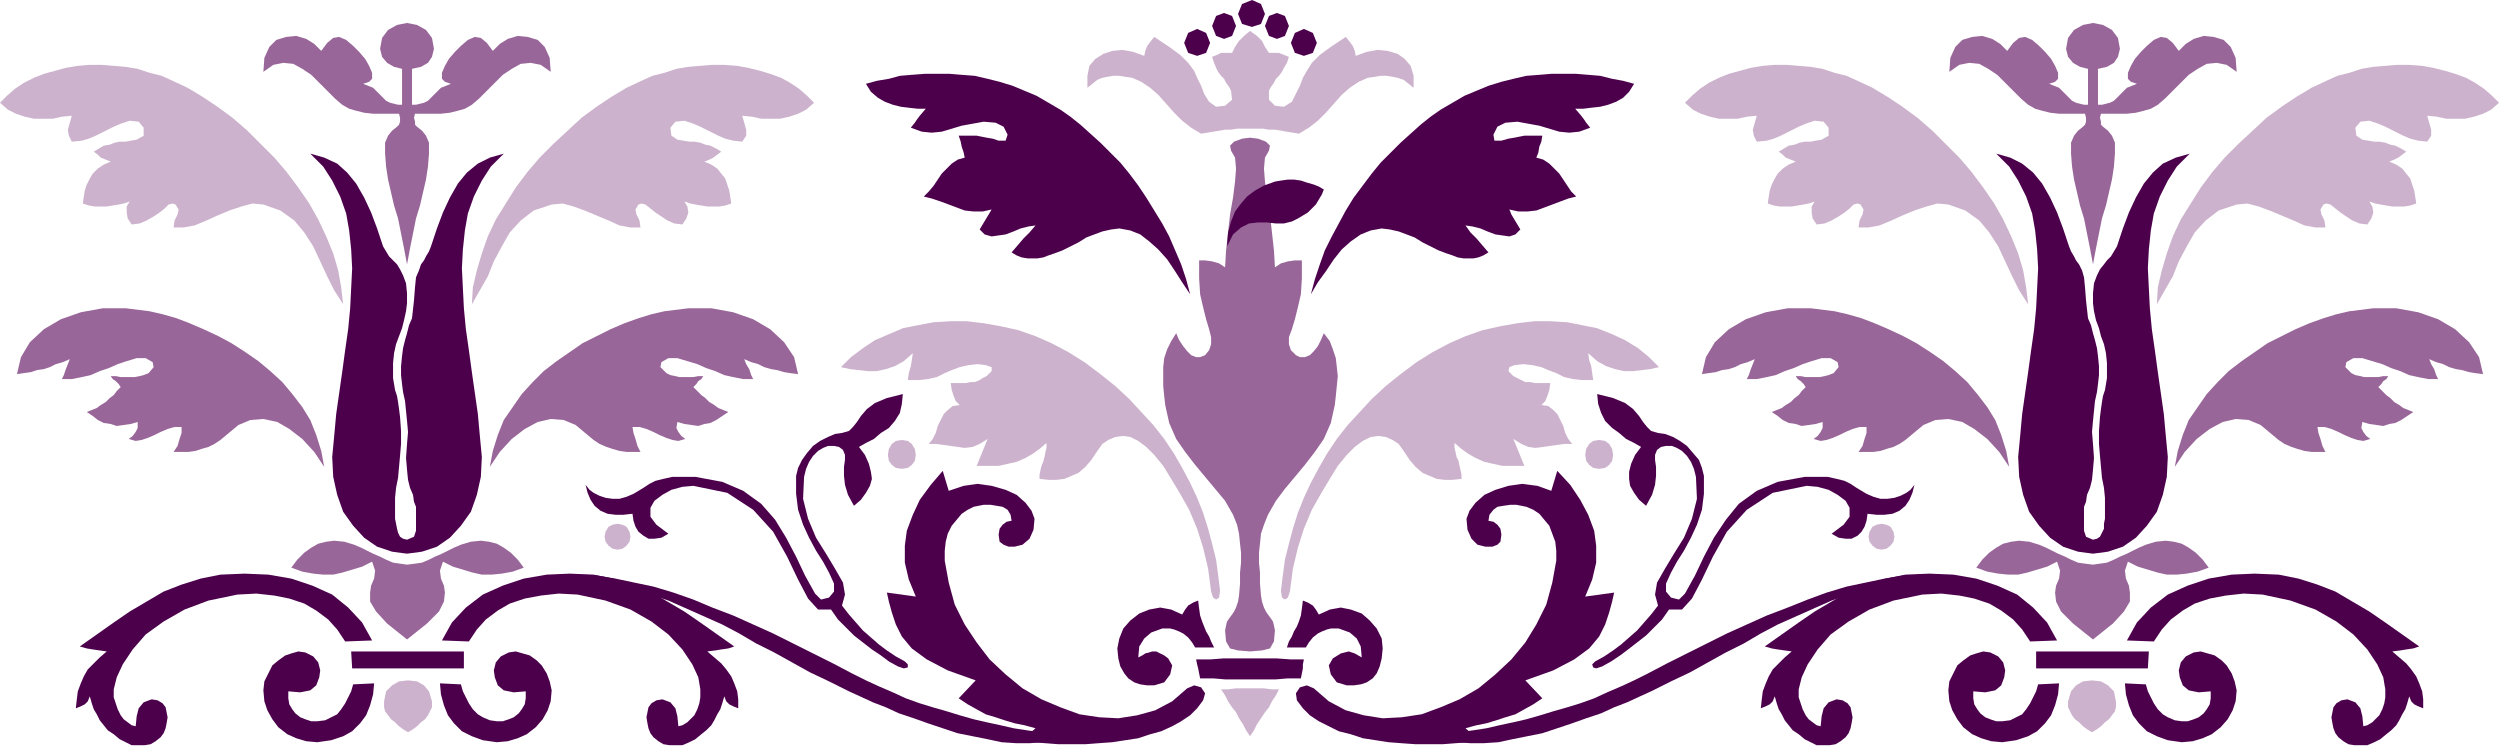 <?xml version="1.0" encoding="UTF-8" standalone="no"?>
<svg
   xmlns:dc="http://purl.org/dc/elements/1.1/"
   xmlns:cc="http://creativecommons.org/ns#"
   xmlns:rdf="http://www.w3.org/1999/02/22-rdf-syntax-ns#"
   xmlns:svg="http://www.w3.org/2000/svg"
   xmlns="http://www.w3.org/2000/svg"
   xmlns:sodipodi="http://sodipodi.sourceforge.net/DTD/sodipodi-0.dtd"
   xmlns:inkscape="http://www.inkscape.org/namespaces/inkscape"
   version="1.0"
   width="63.652mm"
   height="18.999mm"
   id="svg67"
   sodipodi:docname="BBL00410.WMF">
  <sodipodi:namedview
     pagecolor="#ffffff"
     bordercolor="#666666"
     borderopacity="1"
     objecttolerance="10"
     gridtolerance="10"
     guidetolerance="10"
     inkscape:pageopacity="0"
     inkscape:pageshadow="2"
     inkscape:window-width="640"
     inkscape:window-height="480"
     id="namedview69" />
  <defs
     id="defs3">
    <pattern
       id="WMFhbasepattern"
       patternUnits="userSpaceOnUse"
       width="6"
       height="6"
       x="0"
       y="0" />
  </defs>
  <path
     style="fill:#996699;fill-rule:evenodd;fill-opacity:1;stroke:none;"
     d="  M 47.136,44.928   L 47.424,43.392   L 47.904,41.856   L 48.48,40.416   L 49.344,39.168   L 50.208,37.92   L 51.264,36.768   L 52.32,35.712   L 53.568,34.752   L 54.816,33.888   L 56.064,33.024   L 57.408,32.352   L 58.752,31.68   L 60.096,31.104   L 61.44,30.624   L 62.688,30.24   L 63.936,29.952   L 66.24,29.664   L 68.448,29.664   L 70.56,30.048   L 72.48,30.72   L 74.112,31.68   L 75.456,32.928   L 76.416,34.368   L 76.8,36   L 76.032,35.904   L 75.456,35.808   L 74.784,35.616   L 74.208,35.52   L 73.536,35.328   L 72.96,35.04   L 72.288,34.848   L 71.616,34.56   L 71.808,35.04   L 72.096,35.52   L 72.288,36.096   L 72.48,36.48   L 71.52,36.48   L 70.56,36.288   L 69.696,36.096   L 68.832,35.712   L 67.968,35.424   L 67.104,35.04   L 66.144,34.752   L 65.184,34.464   L 64.32,34.464   L 63.648,34.848   L 63.552,35.328   L 64.128,35.904   L 64.512,36.096   L 64.992,36.192   L 65.376,36.288   L 65.856,36.288   L 66.24,36.288   L 66.72,36.288   L 67.2,36.192   L 67.68,36.192   L 67.488,36.48   L 67.2,36.672   L 67.008,36.96   L 66.72,37.248   L 67.104,37.632   L 67.488,38.016   L 67.872,38.304   L 68.256,38.688   L 68.736,38.976   L 69.12,39.264   L 69.6,39.456   L 70.08,39.648   L 69.504,40.032   L 68.928,40.416   L 68.352,40.704   L 67.776,40.8   L 67.2,40.992   L 66.528,40.896   L 65.856,40.8   L 65.184,40.608   L 65.088,41.184   L 65.28,41.568   L 65.568,41.952   L 65.952,42.24   L 65.28,42.432   L 64.704,42.336   L 64.128,42.144   L 63.456,41.856   L 62.88,41.568   L 62.208,41.28   L 61.536,41.088   L 60.864,41.088   L 60.96,41.664   L 61.152,42.24   L 61.344,42.912   L 61.632,43.488   L 60.96,43.488   L 60.288,43.488   L 59.616,43.392   L 58.944,43.2   L 58.368,43.008   L 57.696,42.72   L 57.12,42.336   L 56.544,41.856   L 55.392,40.896   L 54.24,40.416   L 52.992,40.32   L 51.744,40.608   L 50.496,41.28   L 49.248,42.24   L 48.096,43.488   L 47.136,44.928  z    M 31.2,44.928   L 30.912,43.392   L 30.432,41.856   L 29.856,40.416   L 29.088,39.168   L 28.128,37.92   L 27.168,36.768   L 26.016,35.712   L 24.864,34.752   L 23.616,33.888   L 22.272,33.024   L 21.024,32.352   L 19.584,31.68   L 18.24,31.104   L 16.992,30.624   L 15.648,30.24   L 14.4,29.952   L 12.096,29.664   L 9.888,29.664   L 7.776,30.048   L 5.856,30.72   L 4.224,31.68   L 2.88,32.928   L 2.016,34.368   L 1.632,36   L 2.304,35.904   L 2.976,35.808   L 3.552,35.616   L 4.224,35.52   L 4.8,35.328   L 5.376,35.04   L 6.048,34.848   L 6.72,34.56   L 6.528,35.04   L 6.336,35.52   L 6.144,36.096   L 5.952,36.48   L 6.912,36.48   L 7.872,36.288   L 8.736,36.096   L 9.6,35.712   L 10.464,35.424   L 11.328,35.04   L 12.192,34.752   L 13.152,34.464   L 14.016,34.464   L 14.688,34.848   L 14.784,35.328   L 14.304,35.904   L 13.824,36.096   L 13.44,36.192   L 12.96,36.288   L 12.48,36.288   L 12.096,36.288   L 11.616,36.288   L 11.136,36.192   L 10.656,36.192   L 10.848,36.48   L 11.136,36.672   L 11.424,36.96   L 11.616,37.248   L 11.232,37.632   L 10.944,38.016   L 10.56,38.304   L 10.176,38.688   L 9.696,38.976   L 9.312,39.264   L 8.832,39.456   L 8.352,39.648   L 8.928,40.032   L 9.408,40.416   L 9.984,40.704   L 10.656,40.8   L 11.232,40.992   L 11.904,40.896   L 12.576,40.8   L 13.248,40.608   L 13.248,41.184   L 13.056,41.568   L 12.768,41.952   L 12.384,42.24   L 13.056,42.432   L 13.632,42.336   L 14.208,42.144   L 14.88,41.856   L 15.456,41.568   L 16.128,41.28   L 16.8,41.088   L 17.472,41.088   L 17.472,41.664   L 17.28,42.24   L 17.088,42.912   L 16.704,43.488   L 17.376,43.488   L 18.144,43.488   L 18.816,43.392   L 19.392,43.2   L 20.064,43.008   L 20.64,42.72   L 21.216,42.336   L 21.792,41.856   L 22.944,40.896   L 24.096,40.416   L 25.344,40.32   L 26.688,40.608   L 27.84,41.28   L 29.088,42.24   L 30.24,43.488   L 31.2,44.928  z   "
     id="path5" />
  <path
     style="fill:#ccb2cc;fill-rule:evenodd;fill-opacity:1;stroke:none;"
     d="  M 33.024,29.28   L 32.832,27.648   L 32.544,26.016   L 32.064,24.384   L 31.392,22.752   L 30.624,21.12   L 29.76,19.584   L 28.704,18.048   L 27.552,16.512   L 26.4,15.168   L 25.056,13.824   L 23.808,12.576   L 22.368,11.328   L 20.928,10.272   L 19.488,9.312   L 18.048,8.448   L 16.608,7.776   L 15.552,7.296   L 14.4,7.008   L 13.248,6.624   L 12.096,6.432   L 10.944,6.336   L 9.792,6.24   L 8.64,6.24   L 7.488,6.336   L 6.336,6.528   L 5.28,6.816   L 4.224,7.104   L 3.264,7.488   L 2.304,7.968   L 1.44,8.544   L 0.672,9.216   L 0,9.888   L 0.768,10.56   L 1.536,10.944   L 2.4,11.232   L 3.264,11.424   L 4.128,11.424   L 5.088,11.424   L 5.952,11.232   L 6.912,11.136   L 6.72,11.808   L 6.528,12.48   L 6.624,13.056   L 6.912,13.632   L 7.872,13.536   L 8.544,13.344   L 9.216,13.056   L 9.792,12.768   L 10.368,12.48   L 10.944,12.192   L 11.616,11.904   L 12.48,11.616   L 13.344,11.712   L 13.824,12.288   L 13.824,13.056   L 13.152,13.44   L 12.576,13.536   L 12.096,13.632   L 11.52,13.632   L 11.04,13.728   L 10.56,13.92   L 9.984,14.016   L 9.504,14.304   L 9.024,14.592   L 9.408,14.88   L 9.696,15.168   L 10.176,15.36   L 10.656,15.552   L 9.984,15.84   L 9.408,16.224   L 8.928,16.704   L 8.64,17.184   L 8.352,17.76   L 8.16,18.336   L 8.064,18.912   L 7.968,19.584   L 8.544,19.776   L 9.12,19.872   L 9.696,19.872   L 10.272,19.872   L 10.848,19.776   L 11.424,19.68   L 11.904,19.584   L 12.48,19.392   L 12.192,19.872   L 12.192,20.448   L 12.288,21.024   L 12.672,21.6   L 13.44,21.504   L 14.112,21.216   L 14.784,20.832   L 15.36,20.448   L 15.84,20.064   L 16.224,19.68   L 16.608,19.584   L 16.896,19.68   L 17.184,20.16   L 17.088,20.64   L 16.8,21.216   L 16.704,21.888   L 17.664,21.888   L 18.72,21.696   L 19.872,21.216   L 20.928,20.736   L 22.08,20.256   L 23.232,19.872   L 24.288,19.584   L 25.344,19.68   L 26.976,20.256   L 28.32,21.216   L 29.28,22.368   L 30.144,23.712   L 30.816,25.152   L 31.488,26.592   L 32.16,27.936   L 33.024,29.28  z    M 45.408,29.28   L 45.504,27.648   L 45.888,26.016   L 46.368,24.384   L 46.944,22.752   L 47.712,21.12   L 48.672,19.584   L 49.632,18.048   L 50.784,16.512   L 51.936,15.168   L 53.28,13.824   L 54.624,12.576   L 55.968,11.328   L 57.408,10.272   L 58.848,9.312   L 60.288,8.448   L 61.728,7.776   L 62.784,7.296   L 63.936,7.008   L 65.088,6.624   L 66.24,6.432   L 67.392,6.336   L 68.544,6.24   L 69.696,6.24   L 70.944,6.336   L 72,6.528   L 73.152,6.816   L 74.112,7.104   L 75.168,7.488   L 76.032,7.968   L 76.896,8.544   L 77.664,9.216   L 78.336,9.888   L 77.568,10.56   L 76.8,10.944   L 75.936,11.232   L 75.072,11.424   L 74.208,11.424   L 73.248,11.424   L 72.384,11.232   L 71.424,11.136   L 71.616,11.808   L 71.808,12.48   L 71.808,13.056   L 71.424,13.632   L 70.56,13.536   L 69.792,13.344   L 69.12,13.056   L 68.544,12.768   L 67.968,12.48   L 67.392,12.192   L 66.72,11.904   L 65.856,11.616   L 64.992,11.712   L 64.512,12.288   L 64.608,13.056   L 65.184,13.44   L 65.76,13.536   L 66.336,13.632   L 66.816,13.632   L 67.392,13.728   L 67.872,13.92   L 68.352,14.016   L 68.928,14.304   L 69.408,14.592   L 69.024,14.88   L 68.64,15.168   L 68.256,15.36   L 67.776,15.552   L 68.448,15.84   L 69.024,16.224   L 69.408,16.704   L 69.792,17.184   L 69.984,17.76   L 70.176,18.336   L 70.272,18.912   L 70.368,19.584   L 69.792,19.776   L 69.216,19.872   L 68.64,19.872   L 68.064,19.872   L 67.488,19.776   L 66.912,19.68   L 66.432,19.584   L 65.856,19.392   L 66.144,19.872   L 66.24,20.448   L 66.048,21.024   L 65.664,21.6   L 64.896,21.504   L 64.224,21.216   L 63.648,20.832   L 63.072,20.448   L 62.592,20.064   L 62.112,19.68   L 61.728,19.584   L 61.44,19.68   L 61.152,20.16   L 61.248,20.64   L 61.536,21.216   L 61.632,21.888   L 60.672,21.888   L 59.616,21.696   L 58.56,21.216   L 57.408,20.736   L 56.256,20.256   L 55.2,19.872   L 54.144,19.584   L 53.088,19.68   L 51.36,20.256   L 50.112,21.216   L 49.056,22.368   L 48.288,23.712   L 47.52,25.152   L 46.944,26.592   L 46.176,27.936   L 45.408,29.28  z   "
     id="path7" />
  <path
     style="fill:#996699;fill-rule:evenodd;fill-opacity:1;stroke:none;"
     d="  M 39.168,25.44   L 39.456,23.904   L 39.744,22.464   L 40.032,21.024   L 40.416,19.776   L 40.704,18.528   L 40.992,17.28   L 41.184,16.032   L 41.28,14.784   L 41.28,13.728   L 40.992,13.056   L 40.608,12.576   L 40.128,12.192   L 39.936,12   L 39.936,11.712   L 39.84,11.328   L 39.936,10.944   L 40.8,10.944   L 41.664,10.944   L 42.432,10.944   L 43.296,10.848   L 44.064,10.656   L 44.736,10.464   L 45.408,10.08   L 46.08,9.504   L 46.848,8.736   L 47.616,7.968   L 48.384,7.2   L 49.248,6.624   L 50.112,6.144   L 51.072,6.048   L 52.032,6.24   L 52.992,6.912   L 52.896,5.568   L 52.416,4.512   L 51.744,3.84   L 50.784,3.552   L 49.824,3.456   L 48.864,3.744   L 48.096,4.224   L 47.424,4.896   L 46.848,4.128   L 46.272,3.648   L 45.696,3.552   L 45.024,3.84   L 44.352,4.416   L 43.776,4.992   L 43.2,5.664   L 42.816,6.336   L 42.528,7.008   L 42.528,7.584   L 42.816,7.872   L 43.392,8.064   L 42.432,8.448   L 41.952,8.928   L 41.568,9.312   L 41.184,9.696   L 40.8,9.888   L 40.416,9.984   L 40.032,10.08   L 39.648,10.08   L 39.648,6.624   L 40.512,6.432   L 41.184,6.048   L 41.568,5.472   L 41.76,4.704   L 41.568,3.648   L 40.992,2.88   L 40.128,2.4   L 39.168,2.208   L 38.208,2.4   L 37.344,2.88   L 36.768,3.648   L 36.576,4.704   L 36.768,5.472   L 37.248,6.048   L 37.92,6.432   L 38.688,6.624   L 38.688,10.08   L 38.304,10.08   L 37.92,9.984   L 37.536,9.888   L 37.152,9.696   L 36.768,9.312   L 36.384,8.928   L 35.904,8.448   L 34.944,8.064   L 35.52,7.872   L 35.808,7.584   L 35.808,7.008   L 35.52,6.336   L 35.136,5.664   L 34.56,4.992   L 33.984,4.416   L 33.312,3.84   L 32.64,3.552   L 32.064,3.648   L 31.488,4.128   L 30.912,4.896   L 30.24,4.224   L 29.472,3.744   L 28.512,3.456   L 27.552,3.552   L 26.592,3.84   L 25.92,4.512   L 25.44,5.568   L 25.344,6.912   L 26.304,6.24   L 27.264,6.048   L 28.224,6.144   L 29.088,6.624   L 29.952,7.2   L 30.72,7.968   L 31.488,8.736   L 32.256,9.504   L 32.928,10.08   L 33.6,10.464   L 34.272,10.656   L 35.04,10.848   L 35.904,10.944   L 36.672,10.944   L 37.536,10.944   L 38.4,10.944   L 38.496,11.328   L 38.496,11.712   L 38.4,12   L 38.208,12.192   L 37.728,12.576   L 37.344,13.056   L 37.056,13.728   L 37.056,14.784   L 37.152,16.032   L 37.344,17.28   L 37.632,18.528   L 37.92,19.776   L 38.304,21.024   L 38.592,22.464   L 38.88,23.904   L 39.168,25.44  z "
     id="path9" />
  <path
     style="fill:#4c004c;fill-rule:evenodd;fill-opacity:1;stroke:none;"
     d="  M 39.168,51.936   L 39.84,51.648   L 40.032,51.072   L 40.032,50.208   L 40.032,49.344   L 40.032,48.768   L 39.84,48.288   L 39.744,47.616   L 39.456,46.944   L 39.264,46.176   L 39.168,45.216   L 39.072,44.064   L 39.168,42.72   L 39.264,41.568   L 39.168,40.512   L 39.072,39.552   L 38.976,38.592   L 38.784,37.728   L 38.688,36.96   L 38.592,36.096   L 38.592,35.232   L 38.688,34.272   L 38.784,33.504   L 38.976,32.736   L 39.168,32.064   L 39.36,31.296   L 39.648,30.624   L 39.744,29.76   L 39.84,28.896   L 39.936,27.648   L 40.032,26.688   L 40.32,26.016   L 40.512,25.44   L 40.8,25.056   L 40.992,24.672   L 41.28,24.192   L 41.472,23.712   L 42.048,21.984   L 42.624,20.448   L 43.296,19.008   L 44.064,17.664   L 44.928,16.608   L 45.984,15.744   L 47.136,15.168   L 48.48,14.784   L 47.232,16.032   L 46.368,17.376   L 45.6,18.912   L 45.024,20.544   L 44.736,22.176   L 44.544,24   L 44.448,25.824   L 44.544,27.744   L 44.64,29.664   L 44.832,31.68   L 45.12,33.696   L 45.408,35.808   L 45.696,37.824   L 45.984,39.84   L 46.176,41.952   L 46.368,43.968   L 46.272,45.888   L 45.888,47.616   L 45.312,49.248   L 44.352,50.592   L 43.296,51.744   L 42.048,52.608   L 40.608,53.088   L 39.168,53.28   L 37.728,53.088   L 36.288,52.608   L 35.04,51.744   L 33.984,50.592   L 33.024,49.248   L 32.448,47.616   L 32.064,45.888   L 31.968,43.968   L 32.16,41.952   L 32.352,39.84   L 32.64,37.824   L 32.928,35.808   L 33.216,33.696   L 33.504,31.68   L 33.696,29.664   L 33.792,27.744   L 33.888,25.824   L 33.792,24   L 33.6,22.176   L 33.312,20.544   L 32.736,18.912   L 31.968,17.376   L 31.104,16.032   L 29.856,14.784   L 31.2,15.168   L 32.448,15.744   L 33.408,16.608   L 34.272,17.664   L 35.04,19.008   L 35.712,20.448   L 36.288,21.984   L 36.864,23.712   L 37.152,24.192   L 37.44,24.672   L 37.824,25.056   L 38.208,25.44   L 38.496,25.92   L 38.784,26.496   L 39.072,27.264   L 39.168,28.224   L 39.168,29.184   L 39.072,29.952   L 38.88,30.816   L 38.688,31.584   L 38.4,32.352   L 38.112,33.12   L 37.92,33.984   L 37.824,34.944   L 37.824,35.712   L 37.824,36.384   L 37.92,36.96   L 38.016,37.536   L 38.208,38.112   L 38.304,38.688   L 38.4,39.36   L 38.496,40.128   L 38.592,41.472   L 38.592,42.72   L 38.496,43.872   L 38.4,44.928   L 38.304,45.984   L 38.112,46.944   L 38.016,47.904   L 38.016,48.96   L 38.016,49.44   L 38.016,49.92   L 38.112,50.4   L 38.208,50.88   L 38.304,51.264   L 38.496,51.648   L 38.784,51.84   L 39.168,51.936  z "
     id="path11" />
  <path
     style="fill:#996699;fill-rule:evenodd;fill-opacity:1;stroke:none;"
     d="  M 39.168,61.536   L 41.088,60   L 42.24,58.848   L 42.72,57.888   L 42.816,57.024   L 42.72,56.352   L 42.432,55.68   L 42.336,54.912   L 42.624,54.048   L 43.584,54.528   L 44.544,54.816   L 45.504,55.104   L 46.368,55.296   L 47.328,55.296   L 48.288,55.2   L 49.344,55.008   L 50.4,54.624   L 49.824,53.856   L 49.152,53.184   L 48.48,52.704   L 47.808,52.32   L 47.04,52.128   L 46.272,52.032   L 45.312,52.128   L 44.352,52.416   L 43.68,52.704   L 43.104,52.992   L 42.528,53.28   L 41.856,53.568   L 41.28,53.856   L 40.608,54.144   L 39.936,54.24   L 39.168,54.336   L 38.496,54.24   L 37.824,54.144   L 37.152,53.856   L 36.576,53.568   L 35.904,53.28   L 35.328,52.992   L 34.752,52.704   L 34.08,52.416   L 33.12,52.128   L 32.16,52.032   L 31.392,52.128   L 30.624,52.32   L 29.952,52.704   L 29.28,53.184   L 28.608,53.856   L 28.032,54.624   L 29.088,55.008   L 30.144,55.2   L 31.104,55.296   L 32.064,55.296   L 32.928,55.104   L 33.888,54.816   L 34.848,54.528   L 35.808,54.048   L 36.096,54.912   L 36,55.68   L 35.712,56.352   L 35.616,57.024   L 35.616,57.888   L 36.192,58.848   L 37.248,60   L 39.168,61.536  z "
     id="path13" />
  <path
     style="fill:#4c004c;fill-rule:evenodd;fill-opacity:1;stroke:none;"
     d="  M 33.984,65.856   L 36,65.76   L 35.904,66.816   L 35.616,67.872   L 35.232,68.832   L 34.656,69.6   L 33.888,70.368   L 33.024,70.848   L 31.872,71.232   L 30.528,71.424   L 29.472,71.328   L 28.512,71.04   L 27.648,70.656   L 26.784,69.984   L 26.208,69.216   L 25.728,68.352   L 25.44,67.488   L 25.344,66.432   L 25.44,65.568   L 25.824,64.8   L 26.208,64.032   L 26.784,63.552   L 27.456,63.072   L 28.032,62.88   L 28.704,62.688   L 29.376,62.784   L 30.144,63.168   L 30.624,63.744   L 30.816,64.512   L 30.72,65.184   L 30.432,65.952   L 29.856,66.432   L 28.896,66.624   L 27.744,66.528   L 27.744,67.2   L 27.84,67.776   L 28.128,68.256   L 28.416,68.64   L 28.896,69.024   L 29.376,69.216   L 29.952,69.408   L 30.528,69.408   L 31.296,69.312   L 31.872,69.024   L 32.448,68.736   L 32.832,68.256   L 33.216,67.68   L 33.504,67.104   L 33.792,66.528   L 33.984,65.856  z    M 35.808,61.632   L 33.216,61.728   L 32.448,60.576   L 31.584,59.616   L 30.432,58.752   L 29.28,58.08   L 27.84,57.6   L 26.4,57.312   L 24.672,57.12   L 22.848,57.216   L 20.064,57.792   L 17.76,58.656   L 15.744,59.808   L 14.016,61.056   L 12.768,62.496   L 11.808,63.936   L 11.232,65.184   L 10.944,66.336   L 10.944,67.104   L 11.136,67.68   L 11.328,68.256   L 11.616,68.832   L 11.904,69.216   L 12.288,69.504   L 12.672,69.792   L 13.056,69.888   L 13.152,68.928   L 13.344,68.16   L 13.824,67.584   L 14.592,67.296   L 15.168,67.392   L 15.648,67.68   L 15.936,68.064   L 16.032,68.544   L 16.128,69.024   L 16.032,69.6   L 15.936,70.08   L 15.744,70.56   L 15.456,70.944   L 14.976,71.328   L 14.496,71.616   L 13.92,71.712   L 13.344,71.712   L 12.672,71.712   L 12.096,71.424   L 11.52,71.136   L 10.944,70.656   L 10.368,70.272   L 9.984,69.792   L 9.6,69.312   L 9.312,68.736   L 9.024,68.256   L 8.832,67.68   L 8.64,67.008   L 8.448,67.488   L 8.16,67.776   L 7.776,67.968   L 7.296,68.16   L 7.392,67.296   L 7.488,66.528   L 7.776,65.76   L 8.064,65.088   L 8.448,64.416   L 9.024,63.84   L 9.6,63.264   L 10.272,62.688   L 9.6,62.592   L 8.928,62.496   L 8.352,62.4   L 7.68,62.208   L 9.312,61.056   L 10.944,59.904   L 12.48,58.848   L 14.112,57.888   L 15.744,56.928   L 17.472,56.256   L 19.296,55.68   L 21.216,55.296   L 23.52,55.2   L 25.824,55.296   L 28.032,55.68   L 30.048,56.352   L 31.968,57.216   L 33.504,58.464   L 34.848,59.904   L 35.808,61.632  z    M 42.528,61.632   L 45.12,61.728   L 45.888,60.576   L 46.752,59.616   L 47.904,58.752   L 49.056,58.08   L 50.496,57.6   L 52.032,57.312   L 53.76,57.12   L 55.584,57.216   L 58.272,57.792   L 60.672,58.656   L 62.688,59.808   L 64.32,61.056   L 65.664,62.496   L 66.624,63.936   L 67.2,65.184   L 67.392,66.336   L 67.392,67.104   L 67.296,67.68   L 67.104,68.256   L 66.816,68.832   L 66.432,69.216   L 66.144,69.504   L 65.664,69.792   L 65.28,69.888   L 65.184,68.928   L 64.992,68.16   L 64.512,67.584   L 63.744,67.296   L 63.168,67.392   L 62.688,67.68   L 62.4,68.064   L 62.304,68.544   L 62.208,69.024   L 62.304,69.6   L 62.4,70.08   L 62.592,70.56   L 62.88,70.944   L 63.36,71.328   L 63.84,71.616   L 64.416,71.712   L 65.088,71.712   L 65.664,71.712   L 66.336,71.424   L 66.912,71.136   L 67.488,70.656   L 67.968,70.272   L 68.448,69.792   L 68.736,69.312   L 69.024,68.736   L 69.312,68.256   L 69.504,67.68   L 69.696,67.008   L 69.888,67.488   L 70.176,67.776   L 70.56,67.968   L 71.04,68.16   L 71.04,67.296   L 70.944,66.528   L 70.656,65.76   L 70.368,65.088   L 69.888,64.416   L 69.408,63.84   L 68.736,63.264   L 68.064,62.688   L 68.832,62.592   L 69.408,62.496   L 70.08,62.4   L 70.656,62.208   L 69.024,61.056   L 67.392,59.904   L 65.856,58.848   L 64.224,57.888   L 62.592,56.928   L 60.864,56.256   L 59.04,55.68   L 57.12,55.296   L 54.816,55.2   L 52.608,55.296   L 50.4,55.68   L 48.384,56.352   L 46.464,57.216   L 44.832,58.464   L 43.488,59.904   L 42.528,61.632  z    M 44.352,65.856   L 42.336,65.76   L 42.432,66.816   L 42.72,67.872   L 43.104,68.832   L 43.68,69.6   L 44.448,70.368   L 45.408,70.848   L 46.464,71.232   L 47.808,71.424   L 48.864,71.328   L 49.824,71.04   L 50.688,70.656   L 51.552,69.984   L 52.224,69.216   L 52.704,68.352   L 52.992,67.488   L 53.088,66.432   L 52.896,65.568   L 52.608,64.8   L 52.128,64.032   L 51.648,63.552   L 50.976,63.072   L 50.304,62.88   L 49.632,62.688   L 48.96,62.784   L 48.192,63.168   L 47.712,63.744   L 47.52,64.512   L 47.616,65.184   L 47.904,65.952   L 48.48,66.432   L 49.44,66.624   L 50.592,66.528   L 50.592,67.2   L 50.496,67.776   L 50.208,68.256   L 49.92,68.64   L 49.44,69.024   L 48.96,69.216   L 48.384,69.408   L 47.808,69.408   L 47.136,69.312   L 46.464,69.024   L 45.984,68.736   L 45.504,68.256   L 45.12,67.68   L 44.832,67.104   L 44.544,66.528   L 44.352,65.856  z   "
     id="path15" />
  <path
     style="fill:#ccb2cc;fill-rule:evenodd;fill-opacity:1;stroke:none;"
     d="  M 39.264,70.464   L 39.744,70.176   L 40.128,69.888   L 40.512,69.504   L 40.896,69.216   L 41.184,68.832   L 41.376,68.448   L 41.568,68.064   L 41.568,67.488   L 41.28,66.528   L 40.8,65.952   L 40.128,65.568   L 39.264,65.472   L 38.4,65.568   L 37.728,65.952   L 37.152,66.528   L 36.96,67.488   L 36.96,68.064   L 37.056,68.448   L 37.344,68.832   L 37.632,69.216   L 38.016,69.504   L 38.4,69.888   L 38.784,70.176   L 39.264,70.464  z "
     id="path17" />
  <path
     style="fill:#4c004c;fill-rule:evenodd;fill-opacity:1;stroke:none;"
     d="  M 44.64,62.688   L 44.64,64.32   L 33.888,64.32   L 33.792,62.688   L 44.64,62.688  z "
     id="path19" />
  <path
     style="fill:#996699;fill-rule:evenodd;fill-opacity:1;stroke:none;"
     d="  M 193.344,44.928   L 193.056,43.392   L 192.576,41.856   L 192,40.416   L 191.232,39.168   L 190.272,37.92   L 189.312,36.768   L 188.16,35.712   L 187.008,34.752   L 185.76,33.888   L 184.416,33.024   L 183.168,32.352   L 181.728,31.68   L 180.384,31.104   L 179.136,30.624   L 177.792,30.24   L 176.544,29.952   L 174.24,29.664   L 172.032,29.664   L 169.92,30.048   L 168,30.72   L 166.368,31.68   L 165.024,32.928   L 164.16,34.368   L 163.776,36   L 164.448,35.904   L 165.12,35.808   L 165.696,35.616   L 166.368,35.52   L 166.944,35.328   L 167.52,35.04   L 168.192,34.848   L 168.864,34.56   L 168.672,35.04   L 168.48,35.52   L 168.288,36.096   L 168.096,36.48   L 169.056,36.48   L 170.016,36.288   L 170.88,36.096   L 171.744,35.712   L 172.608,35.424   L 173.472,35.04   L 174.336,34.752   L 175.296,34.464   L 176.16,34.464   L 176.832,34.848   L 176.928,35.328   L 176.448,35.904   L 175.968,36.096   L 175.584,36.192   L 175.104,36.288   L 174.624,36.288   L 174.24,36.288   L 173.76,36.288   L 173.28,36.192   L 172.8,36.192   L 172.992,36.48   L 173.28,36.672   L 173.568,36.96   L 173.76,37.248   L 173.376,37.632   L 173.088,38.016   L 172.704,38.304   L 172.32,38.688   L 171.84,38.976   L 171.456,39.264   L 170.976,39.456   L 170.496,39.648   L 171.072,40.032   L 171.552,40.416   L 172.128,40.704   L 172.8,40.8   L 173.376,40.992   L 174.048,40.896   L 174.72,40.8   L 175.392,40.608   L 175.392,41.184   L 175.2,41.568   L 174.912,41.952   L 174.528,42.24   L 175.2,42.432   L 175.776,42.336   L 176.352,42.144   L 177.024,41.856   L 177.6,41.568   L 178.272,41.28   L 178.944,41.088   L 179.616,41.088   L 179.616,41.664   L 179.424,42.24   L 179.232,42.912   L 178.848,43.488   L 179.52,43.488   L 180.288,43.488   L 180.96,43.392   L 181.536,43.2   L 182.208,43.008   L 182.784,42.72   L 183.36,42.336   L 183.936,41.856   L 185.088,40.896   L 186.24,40.416   L 187.488,40.32   L 188.832,40.608   L 189.984,41.28   L 191.232,42.24   L 192.384,43.488   L 193.344,44.928  z    M 209.28,44.928   L 209.568,43.392   L 210.048,41.856   L 210.624,40.416   L 211.488,39.168   L 212.352,37.92   L 213.408,36.768   L 214.464,35.712   L 215.712,34.752   L 216.96,33.888   L 218.208,33.024   L 219.552,32.352   L 220.896,31.68   L 222.24,31.104   L 223.584,30.624   L 224.832,30.24   L 226.08,29.952   L 228.384,29.664   L 230.592,29.664   L 232.704,30.048   L 234.624,30.72   L 236.256,31.68   L 237.6,32.928   L 238.56,34.368   L 238.944,36   L 238.176,35.904   L 237.6,35.808   L 236.928,35.616   L 236.352,35.52   L 235.68,35.328   L 235.104,35.04   L 234.432,34.848   L 233.76,34.56   L 233.952,35.04   L 234.24,35.52   L 234.432,36.096   L 234.624,36.48   L 233.664,36.48   L 232.704,36.288   L 231.84,36.096   L 230.976,35.712   L 230.112,35.424   L 229.248,35.04   L 228.288,34.752   L 227.328,34.464   L 226.464,34.464   L 225.792,34.848   L 225.696,35.328   L 226.272,35.904   L 226.656,36.096   L 227.136,36.192   L 227.52,36.288   L 228,36.288   L 228.384,36.288   L 228.864,36.288   L 229.344,36.192   L 229.824,36.192   L 229.632,36.48   L 229.344,36.672   L 229.152,36.96   L 228.864,37.248   L 229.248,37.632   L 229.632,38.016   L 230.016,38.304   L 230.4,38.688   L 230.88,38.976   L 231.264,39.264   L 231.744,39.456   L 232.224,39.648   L 231.648,40.032   L 231.072,40.416   L 230.496,40.704   L 229.92,40.8   L 229.344,40.992   L 228.672,40.896   L 228,40.8   L 227.328,40.608   L 227.232,41.184   L 227.424,41.568   L 227.712,41.952   L 228.096,42.24   L 227.424,42.432   L 226.848,42.336   L 226.272,42.144   L 225.6,41.856   L 225.024,41.568   L 224.352,41.28   L 223.68,41.088   L 223.008,41.088   L 223.104,41.664   L 223.296,42.24   L 223.488,42.912   L 223.776,43.488   L 223.104,43.488   L 222.432,43.488   L 221.76,43.392   L 221.088,43.2   L 220.512,43.008   L 219.84,42.72   L 219.264,42.336   L 218.688,41.856   L 217.536,40.896   L 216.384,40.416   L 215.136,40.32   L 213.888,40.608   L 212.64,41.28   L 211.392,42.24   L 210.24,43.488   L 209.28,44.928  z   "
     id="path21" />
  <path
     style="fill:#ccb2cc;fill-rule:evenodd;fill-opacity:1;stroke:none;"
     d="  M 195.168,29.28   L 194.976,27.648   L 194.688,26.016   L 194.208,24.384   L 193.536,22.752   L 192.768,21.12   L 191.904,19.584   L 190.848,18.048   L 189.696,16.512   L 188.544,15.168   L 187.2,13.824   L 185.952,12.576   L 184.512,11.328   L 183.072,10.272   L 181.632,9.312   L 180.192,8.448   L 178.752,7.776   L 177.696,7.296   L 176.544,7.008   L 175.392,6.624   L 174.24,6.432   L 173.088,6.336   L 171.936,6.24   L 170.784,6.24   L 169.632,6.336   L 168.48,6.528   L 167.424,6.816   L 166.368,7.104   L 165.408,7.488   L 164.448,7.968   L 163.584,8.544   L 162.816,9.216   L 162.144,9.888   L 162.912,10.56   L 163.68,10.944   L 164.544,11.232   L 165.408,11.424   L 166.272,11.424   L 167.232,11.424   L 168.096,11.232   L 169.056,11.136   L 168.864,11.808   L 168.672,12.48   L 168.768,13.056   L 169.056,13.632   L 170.016,13.536   L 170.688,13.344   L 171.36,13.056   L 171.936,12.768   L 172.512,12.48   L 173.088,12.192   L 173.76,11.904   L 174.624,11.616   L 175.488,11.712   L 175.968,12.288   L 175.968,13.056   L 175.296,13.44   L 174.72,13.536   L 174.24,13.632   L 173.664,13.632   L 173.184,13.728   L 172.704,13.92   L 172.128,14.016   L 171.648,14.304   L 171.168,14.592   L 171.552,14.88   L 171.84,15.168   L 172.32,15.36   L 172.8,15.552   L 172.128,15.84   L 171.552,16.224   L 171.072,16.704   L 170.784,17.184   L 170.496,17.76   L 170.304,18.336   L 170.208,18.912   L 170.112,19.584   L 170.688,19.776   L 171.264,19.872   L 171.84,19.872   L 172.416,19.872   L 172.992,19.776   L 173.568,19.68   L 174.048,19.584   L 174.624,19.392   L 174.336,19.872   L 174.336,20.448   L 174.432,21.024   L 174.816,21.6   L 175.584,21.504   L 176.256,21.216   L 176.928,20.832   L 177.504,20.448   L 177.984,20.064   L 178.368,19.68   L 178.752,19.584   L 179.04,19.68   L 179.328,20.16   L 179.232,20.64   L 178.944,21.216   L 178.848,21.888   L 179.808,21.888   L 180.864,21.696   L 182.016,21.216   L 183.072,20.736   L 184.224,20.256   L 185.376,19.872   L 186.432,19.584   L 187.488,19.68   L 189.12,20.256   L 190.464,21.216   L 191.424,22.368   L 192.288,23.712   L 192.96,25.152   L 193.632,26.592   L 194.304,27.936   L 195.168,29.28  z    M 207.552,29.28   L 207.648,27.648   L 208.032,26.016   L 208.512,24.384   L 209.088,22.752   L 209.856,21.12   L 210.816,19.584   L 211.776,18.048   L 212.928,16.512   L 214.08,15.168   L 215.424,13.824   L 216.768,12.576   L 218.112,11.328   L 219.552,10.272   L 220.992,9.312   L 222.432,8.448   L 223.872,7.776   L 224.928,7.296   L 226.08,7.008   L 227.232,6.624   L 228.384,6.432   L 229.536,6.336   L 230.688,6.24   L 231.84,6.24   L 233.088,6.336   L 234.144,6.528   L 235.296,6.816   L 236.256,7.104   L 237.312,7.488   L 238.176,7.968   L 239.04,8.544   L 239.808,9.216   L 240.48,9.888   L 239.712,10.56   L 238.944,10.944   L 238.08,11.232   L 237.216,11.424   L 236.352,11.424   L 235.392,11.424   L 234.528,11.232   L 233.568,11.136   L 233.76,11.808   L 233.952,12.48   L 233.952,13.056   L 233.568,13.632   L 232.704,13.536   L 231.936,13.344   L 231.264,13.056   L 230.688,12.768   L 230.112,12.48   L 229.536,12.192   L 228.864,11.904   L 228,11.616   L 227.136,11.712   L 226.656,12.288   L 226.752,13.056   L 227.328,13.44   L 227.904,13.536   L 228.48,13.632   L 228.96,13.632   L 229.536,13.728   L 230.016,13.92   L 230.496,14.016   L 231.072,14.304   L 231.552,14.592   L 231.168,14.88   L 230.784,15.168   L 230.4,15.36   L 229.92,15.552   L 230.592,15.84   L 231.168,16.224   L 231.552,16.704   L 231.936,17.184   L 232.128,17.76   L 232.32,18.336   L 232.416,18.912   L 232.512,19.584   L 231.936,19.776   L 231.36,19.872   L 230.784,19.872   L 230.208,19.872   L 229.632,19.776   L 229.056,19.68   L 228.576,19.584   L 228,19.392   L 228.288,19.872   L 228.384,20.448   L 228.192,21.024   L 227.808,21.6   L 227.04,21.504   L 226.368,21.216   L 225.792,20.832   L 225.216,20.448   L 224.736,20.064   L 224.256,19.68   L 223.872,19.584   L 223.584,19.68   L 223.296,20.16   L 223.392,20.64   L 223.68,21.216   L 223.776,21.888   L 222.816,21.888   L 221.76,21.696   L 220.704,21.216   L 219.552,20.736   L 218.4,20.256   L 217.344,19.872   L 216.288,19.584   L 215.232,19.68   L 213.504,20.256   L 212.256,21.216   L 211.2,22.368   L 210.432,23.712   L 209.664,25.152   L 209.088,26.592   L 208.32,27.936   L 207.552,29.28  z   "
     id="path23" />
  <path
     style="fill:#996699;fill-rule:evenodd;fill-opacity:1;stroke:none;"
     d="  M 201.408,25.44   L 201.12,23.904   L 200.832,22.464   L 200.544,21.024   L 200.16,19.776   L 199.872,18.528   L 199.584,17.28   L 199.392,16.032   L 199.296,14.784   L 199.296,13.728   L 199.584,13.056   L 199.968,12.576   L 200.448,12.192   L 200.64,12   L 200.736,11.712   L 200.736,11.328   L 200.64,10.944   L 199.776,10.944   L 198.912,10.944   L 198.144,10.944   L 197.28,10.848   L 196.512,10.656   L 195.84,10.464   L 195.168,10.08   L 194.496,9.504   L 193.728,8.736   L 192.96,7.968   L 192.192,7.2   L 191.328,6.624   L 190.464,6.144   L 189.504,6.048   L 188.544,6.24   L 187.584,6.912   L 187.68,5.568   L 188.16,4.512   L 188.832,3.84   L 189.792,3.552   L 190.752,3.456   L 191.712,3.744   L 192.48,4.224   L 193.152,4.896   L 193.728,4.128   L 194.304,3.648   L 194.88,3.552   L 195.552,3.84   L 196.224,4.416   L 196.8,4.992   L 197.376,5.664   L 197.76,6.336   L 198.048,7.008   L 198.048,7.584   L 197.76,7.872   L 197.184,8.064   L 198.144,8.448   L 198.624,8.928   L 199.008,9.312   L 199.392,9.696   L 199.776,9.888   L 200.16,9.984   L 200.544,10.08   L 200.928,10.08   L 200.928,6.624   L 200.16,6.432   L 199.488,6.048   L 199.008,5.472   L 198.816,4.704   L 199.008,3.648   L 199.584,2.88   L 200.448,2.4   L 201.408,2.208   L 202.368,2.4   L 203.232,2.88   L 203.808,3.648   L 204,4.704   L 203.808,5.472   L 203.424,6.048   L 202.752,6.432   L 201.888,6.624   L 201.888,10.08   L 202.272,10.08   L 202.656,9.984   L 203.04,9.888   L 203.424,9.696   L 203.808,9.312   L 204.192,8.928   L 204.672,8.448   L 205.632,8.064   L 205.056,7.872   L 204.768,7.584   L 204.768,7.008   L 205.056,6.336   L 205.44,5.664   L 206.016,4.992   L 206.592,4.416   L 207.264,3.84   L 207.936,3.552   L 208.512,3.648   L 209.088,4.128   L 209.664,4.896   L 210.336,4.224   L 211.104,3.744   L 212.064,3.456   L 213.024,3.552   L 213.984,3.84   L 214.656,4.512   L 215.136,5.568   L 215.232,6.912   L 214.272,6.24   L 213.312,6.048   L 212.352,6.144   L 211.488,6.624   L 210.624,7.2   L 209.856,7.968   L 209.088,8.736   L 208.32,9.504   L 207.648,10.08   L 206.976,10.464   L 206.304,10.656   L 205.536,10.848   L 204.672,10.944   L 203.904,10.944   L 203.04,10.944   L 202.176,10.944   L 202.08,11.328   L 202.176,11.712   L 202.176,12   L 202.368,12.192   L 202.848,12.576   L 203.232,13.056   L 203.52,13.728   L 203.52,14.784   L 203.424,16.032   L 203.232,17.28   L 202.944,18.528   L 202.656,19.776   L 202.272,21.024   L 201.984,22.464   L 201.696,23.904   L 201.408,25.44  z "
     id="path25" />
  <path
     style="fill:#4c004c;fill-rule:evenodd;fill-opacity:1;stroke:none;"
     d="  M 201.408,51.936   L 200.736,51.648   L 200.544,51.072   L 200.544,50.208   L 200.544,49.344   L 200.544,48.768   L 200.736,48.288   L 200.832,47.616   L 201.12,46.944   L 201.312,46.176   L 201.408,45.216   L 201.504,44.064   L 201.408,42.72   L 201.312,41.568   L 201.408,40.512   L 201.504,39.552   L 201.6,38.592   L 201.792,37.728   L 201.888,36.96   L 201.984,36.096   L 201.984,35.232   L 201.888,34.272   L 201.792,33.504   L 201.6,32.736   L 201.408,32.064   L 201.216,31.296   L 200.928,30.624   L 200.832,29.76   L 200.736,28.896   L 200.64,27.648   L 200.544,26.688   L 200.352,26.016   L 200.064,25.44   L 199.776,25.056   L 199.584,24.672   L 199.296,24.192   L 199.104,23.712   L 198.528,21.984   L 197.952,20.448   L 197.28,19.008   L 196.512,17.664   L 195.648,16.608   L 194.592,15.744   L 193.44,15.168   L 192.096,14.784   L 193.344,16.032   L 194.208,17.376   L 194.976,18.912   L 195.552,20.544   L 195.84,22.176   L 196.032,24   L 196.128,25.824   L 196.032,27.744   L 195.936,29.664   L 195.744,31.68   L 195.456,33.696   L 195.168,35.808   L 194.88,37.824   L 194.592,39.84   L 194.4,41.952   L 194.208,43.968   L 194.304,45.888   L 194.688,47.616   L 195.264,49.248   L 196.224,50.592   L 197.28,51.744   L 198.528,52.608   L 199.968,53.088   L 201.408,53.28   L 202.848,53.088   L 204.288,52.608   L 205.536,51.744   L 206.592,50.592   L 207.552,49.248   L 208.128,47.616   L 208.512,45.888   L 208.608,43.968   L 208.416,41.952   L 208.224,39.84   L 207.936,37.824   L 207.648,35.808   L 207.36,33.696   L 207.072,31.68   L 206.88,29.664   L 206.784,27.744   L 206.688,25.824   L 206.784,24   L 206.976,22.176   L 207.264,20.544   L 207.84,18.912   L 208.608,17.376   L 209.472,16.032   L 210.72,14.784   L 209.376,15.168   L 208.128,15.744   L 207.168,16.608   L 206.304,17.664   L 205.536,19.008   L 204.864,20.448   L 204.288,21.984   L 203.712,23.712   L 203.424,24.192   L 203.136,24.672   L 202.752,25.056   L 202.464,25.44   L 202.08,25.92   L 201.792,26.496   L 201.504,27.264   L 201.408,28.224   L 201.408,29.184   L 201.504,29.952   L 201.696,30.816   L 201.984,31.584   L 202.176,32.352   L 202.464,33.12   L 202.656,33.984   L 202.752,34.944   L 202.752,35.712   L 202.752,36.384   L 202.656,36.96   L 202.56,37.536   L 202.368,38.112   L 202.272,38.688   L 202.176,39.36   L 202.08,40.128   L 201.984,41.472   L 201.984,42.72   L 202.08,43.872   L 202.176,44.928   L 202.272,45.984   L 202.464,46.944   L 202.56,47.904   L 202.56,48.96   L 202.56,49.44   L 202.56,49.92   L 202.464,50.4   L 202.464,50.88   L 202.272,51.264   L 202.08,51.648   L 201.792,51.84   L 201.408,51.936  z "
     id="path27" />
  <path
     style="fill:#996699;fill-rule:evenodd;fill-opacity:1;stroke:none;"
     d="  M 201.408,61.536   L 199.488,60   L 198.336,58.848   L 197.856,57.888   L 197.76,57.024   L 197.856,56.352   L 198.144,55.68   L 198.24,54.912   L 197.952,54.048   L 196.992,54.528   L 196.032,54.816   L 195.072,55.104   L 194.208,55.296   L 193.248,55.296   L 192.288,55.2   L 191.232,55.008   L 190.176,54.624   L 190.752,53.856   L 191.424,53.184   L 192.096,52.704   L 192.768,52.32   L 193.536,52.128   L 194.304,52.032   L 195.264,52.128   L 196.224,52.416   L 196.896,52.704   L 197.472,52.992   L 198.048,53.28   L 198.72,53.568   L 199.296,53.856   L 199.968,54.144   L 200.64,54.24   L 201.408,54.336   L 202.08,54.24   L 202.752,54.144   L 203.424,53.856   L 204,53.568   L 204.672,53.28   L 205.248,52.992   L 205.824,52.704   L 206.496,52.416   L 207.456,52.128   L 208.416,52.032   L 209.184,52.128   L 209.952,52.32   L 210.624,52.704   L 211.296,53.184   L 211.968,53.856   L 212.544,54.624   L 211.488,55.008   L 210.432,55.2   L 209.472,55.296   L 208.512,55.296   L 207.648,55.104   L 206.688,54.816   L 205.728,54.528   L 204.768,54.048   L 204.48,54.912   L 204.576,55.68   L 204.864,56.352   L 204.96,57.024   L 204.96,57.888   L 204.384,58.848   L 203.328,60   L 201.408,61.536  z "
     id="path29" />
  <path
     style="fill:#4c004c;fill-rule:evenodd;fill-opacity:1;stroke:none;"
     d="  M 206.496,65.856   L 204.48,65.76   L 204.576,66.816   L 204.864,67.872   L 205.248,68.832   L 205.824,69.6   L 206.592,70.368   L 207.552,70.848   L 208.608,71.232   L 209.952,71.424   L 211.008,71.328   L 211.968,71.04   L 212.832,70.656   L 213.696,69.984   L 214.368,69.216   L 214.848,68.352   L 215.136,67.488   L 215.232,66.432   L 215.04,65.568   L 214.752,64.8   L 214.272,64.032   L 213.792,63.552   L 213.12,63.072   L 212.448,62.88   L 211.776,62.688   L 211.104,62.784   L 210.336,63.168   L 209.856,63.744   L 209.664,64.512   L 209.76,65.184   L 210.048,65.952   L 210.624,66.432   L 211.584,66.624   L 212.736,66.528   L 212.736,67.2   L 212.64,67.776   L 212.352,68.256   L 212.064,68.64   L 211.584,69.024   L 211.104,69.216   L 210.528,69.408   L 209.952,69.408   L 209.28,69.312   L 208.608,69.024   L 208.128,68.736   L 207.648,68.256   L 207.264,67.68   L 206.976,67.104   L 206.688,66.528   L 206.496,65.856  z    M 204.672,61.632   L 207.264,61.728   L 208.032,60.576   L 208.896,59.616   L 210.048,58.752   L 211.2,58.08   L 212.64,57.6   L 214.176,57.312   L 215.904,57.12   L 217.728,57.216   L 220.416,57.792   L 222.816,58.656   L 224.832,59.808   L 226.464,61.056   L 227.808,62.496   L 228.768,63.936   L 229.344,65.184   L 229.536,66.336   L 229.536,67.104   L 229.44,67.68   L 229.248,68.256   L 228.96,68.832   L 228.576,69.216   L 228.288,69.504   L 227.808,69.792   L 227.424,69.888   L 227.328,68.928   L 227.136,68.16   L 226.656,67.584   L 225.888,67.296   L 225.312,67.392   L 224.832,67.68   L 224.544,68.064   L 224.448,68.544   L 224.352,69.024   L 224.448,69.6   L 224.544,70.08   L 224.736,70.56   L 225.024,70.944   L 225.504,71.328   L 225.984,71.616   L 226.56,71.712   L 227.232,71.712   L 227.808,71.712   L 228.48,71.424   L 229.056,71.136   L 229.632,70.656   L 230.112,70.272   L 230.592,69.792   L 230.88,69.312   L 231.168,68.736   L 231.456,68.256   L 231.648,67.68   L 231.84,67.008   L 232.032,67.488   L 232.32,67.776   L 232.704,67.968   L 233.184,68.16   L 233.184,67.296   L 233.088,66.528   L 232.8,65.76   L 232.512,65.088   L 232.032,64.416   L 231.552,63.84   L 230.88,63.264   L 230.208,62.688   L 230.976,62.592   L 231.552,62.496   L 232.224,62.4   L 232.8,62.208   L 231.168,61.056   L 229.536,59.904   L 228,58.848   L 226.368,57.888   L 224.736,56.928   L 223.008,56.256   L 221.184,55.68   L 219.264,55.296   L 216.96,55.2   L 214.752,55.296   L 212.544,55.68   L 210.528,56.352   L 208.608,57.216   L 206.976,58.464   L 205.632,59.904   L 204.672,61.632  z    M 196.128,65.856   L 198.144,65.76   L 198.048,66.816   L 197.76,67.872   L 197.376,68.832   L 196.8,69.6   L 196.032,70.368   L 195.168,70.848   L 194.016,71.232   L 192.672,71.424   L 191.616,71.328   L 190.656,71.04   L 189.792,70.656   L 188.928,69.984   L 188.352,69.216   L 187.872,68.352   L 187.584,67.488   L 187.488,66.432   L 187.584,65.568   L 187.968,64.8   L 188.352,64.032   L 188.928,63.552   L 189.6,63.072   L 190.176,62.88   L 190.848,62.688   L 191.52,62.784   L 192.288,63.168   L 192.768,63.744   L 192.96,64.512   L 192.864,65.184   L 192.576,65.952   L 192,66.432   L 191.04,66.624   L 189.888,66.528   L 189.888,67.2   L 189.984,67.776   L 190.272,68.256   L 190.56,68.64   L 191.04,69.024   L 191.52,69.216   L 192.096,69.408   L 192.672,69.408   L 193.44,69.312   L 194.016,69.024   L 194.592,68.736   L 194.976,68.256   L 195.36,67.68   L 195.648,67.104   L 195.936,66.528   L 196.128,65.856  z    M 197.952,61.632   L 195.36,61.728   L 194.592,60.576   L 193.728,59.616   L 192.576,58.752   L 191.424,58.08   L 189.984,57.6   L 188.544,57.312   L 186.816,57.12   L 184.992,57.216   L 182.208,57.792   L 179.904,58.656   L 177.888,59.808   L 176.16,61.056   L 174.912,62.496   L 173.952,63.936   L 173.376,65.184   L 173.088,66.336   L 173.088,67.104   L 173.28,67.68   L 173.472,68.256   L 173.76,68.832   L 174.048,69.216   L 174.432,69.504   L 174.816,69.792   L 175.2,69.888   L 175.296,68.928   L 175.488,68.16   L 175.968,67.584   L 176.736,67.296   L 177.312,67.392   L 177.792,67.68   L 178.08,68.064   L 178.176,68.544   L 178.272,69.024   L 178.176,69.6   L 178.08,70.08   L 177.888,70.56   L 177.6,70.944   L 177.12,71.328   L 176.64,71.616   L 176.064,71.712   L 175.488,71.712   L 174.816,71.712   L 174.24,71.424   L 173.664,71.136   L 173.088,70.656   L 172.512,70.272   L 172.128,69.792   L 171.744,69.312   L 171.456,68.736   L 171.168,68.256   L 170.976,67.68   L 170.784,67.008   L 170.592,67.488   L 170.304,67.776   L 169.92,67.968   L 169.44,68.16   L 169.536,67.296   L 169.632,66.528   L 169.92,65.76   L 170.208,65.088   L 170.592,64.416   L 171.168,63.84   L 171.744,63.264   L 172.416,62.688   L 171.744,62.592   L 171.072,62.496   L 170.496,62.4   L 169.824,62.208   L 171.456,61.056   L 173.088,59.904   L 174.624,58.848   L 176.256,57.888   L 177.888,56.928   L 179.616,56.256   L 181.44,55.68   L 183.36,55.296   L 185.664,55.2   L 187.968,55.296   L 190.176,55.68   L 192.192,56.352   L 194.112,57.216   L 195.648,58.464   L 196.992,59.904   L 197.952,61.632  z   "
     id="path31" />
  <path
     style="fill:#ccb2cc;fill-rule:evenodd;fill-opacity:1;stroke:none;"
     d="  M 201.312,70.464   L 200.832,70.176   L 200.448,69.888   L 200.064,69.504   L 199.68,69.216   L 199.392,68.832   L 199.2,68.448   L 199.008,68.064   L 199.008,67.488   L 199.296,66.528   L 199.776,65.952   L 200.448,65.568   L 201.312,65.472   L 202.176,65.568   L 202.848,65.952   L 203.424,66.528   L 203.616,67.488   L 203.616,68.064   L 203.52,68.448   L 203.232,68.832   L 202.944,69.216   L 202.56,69.504   L 202.176,69.888   L 201.792,70.176   L 201.312,70.464  z "
     id="path33" />
  <path
     style="fill:#4c004c;fill-rule:evenodd;fill-opacity:1;stroke:none;"
     d="  M 195.936,62.688   L 195.936,64.32   L 206.688,64.32   L 206.784,62.688   L 195.936,62.688  z "
     id="path35" />
  <path
     style="fill:#ccb2cc;fill-rule:evenodd;fill-opacity:1;stroke:none;"
     d="  M 120.288,70.848   L 120.672,70.272   L 120.96,69.696   L 121.344,69.12   L 121.728,68.544   L 122.112,68.064   L 122.4,67.488   L 122.784,66.912   L 123.072,66.336   L 122.4,66.336   L 121.632,66.24   L 120.96,66.24   L 120.288,66.24   L 119.616,66.24   L 118.944,66.24   L 118.176,66.336   L 117.504,66.336   L 117.888,66.912   L 118.176,67.488   L 118.56,68.064   L 118.944,68.544   L 119.232,69.12   L 119.616,69.696   L 119.904,70.272   L 120.288,70.848  z "
     id="path37" />
  <path
     style="fill:#4c004c;fill-rule:evenodd;fill-opacity:1;stroke:none;"
     d="  M 119.136,1.344   L 119.52,2.304   L 120.48,2.592   L 121.344,2.304   L 121.728,1.344   L 121.344,0.384   L 120.48,0   L 119.52,0.384   L 119.136,1.344  z    M 113.952,4.128   L 114.336,5.088   L 115.2,5.376   L 116.064,5.088   L 116.448,4.128   L 116.064,3.168   L 115.2,2.784   L 114.336,3.168   L 113.952,4.128  z    M 126.72,4.128   L 126.336,5.088   L 125.472,5.376   L 124.608,5.088   L 124.224,4.128   L 124.608,3.168   L 125.472,2.784   L 126.336,3.168   L 126.72,4.128  z    M 116.64,2.496   L 117.024,3.456   L 117.792,3.744   L 118.56,3.456   L 118.944,2.496   L 118.56,1.536   L 117.792,1.248   L 117.024,1.536   L 116.64,2.496  z    M 124.032,2.496   L 123.648,3.456   L 122.88,3.744   L 122.112,3.456   L 121.728,2.496   L 122.112,1.536   L 122.88,1.248   L 123.648,1.536   L 124.032,2.496  z   "
     id="path39" />
  <path
     style="fill:#ccb2cc;fill-rule:evenodd;fill-opacity:1;stroke:none;"
     d="  M 59.424,50.4   L 58.944,50.496   L 58.56,50.688   L 58.272,51.168   L 58.176,51.648   L 58.272,52.128   L 58.56,52.512   L 58.944,52.8   L 59.424,52.896   L 59.904,52.8   L 60.288,52.512   L 60.576,52.128   L 60.672,51.648   L 60.576,51.168   L 60.288,50.688   L 59.904,50.496   L 59.424,50.4  z    M 86.784,42.336   L 86.208,42.432   L 85.824,42.72   L 85.536,43.2   L 85.44,43.776   L 85.536,44.352   L 85.824,44.736   L 86.208,45.024   L 86.784,45.12   L 87.36,45.024   L 87.744,44.736   L 88.032,44.352   L 88.128,43.776   L 88.032,43.2   L 87.744,42.72   L 87.36,42.432   L 86.784,42.336  z   "
     id="path41" />
  <path
     style="fill:#ccb2cc;fill-rule:evenodd;fill-opacity:1;stroke:none;"
     d="  M 181.056,50.4   L 181.536,50.496   L 181.92,50.688   L 182.208,51.168   L 182.304,51.648   L 182.208,52.128   L 181.92,52.512   L 181.536,52.8   L 181.056,52.896   L 180.576,52.8   L 180.192,52.512   L 179.904,52.128   L 179.808,51.648   L 179.904,51.168   L 180.192,50.688   L 180.576,50.496   L 181.056,50.4  z    M 153.888,42.336   L 154.464,42.432   L 154.848,42.72   L 155.136,43.2   L 155.232,43.776   L 155.136,44.352   L 154.848,44.736   L 154.464,45.024   L 153.888,45.12   L 153.312,45.024   L 152.928,44.736   L 152.64,44.352   L 152.544,43.776   L 152.64,43.2   L 152.928,42.72   L 153.312,42.432   L 153.888,42.336  z   "
     id="path43" />
  <path
     style="fill:#4c004c;fill-rule:evenodd;fill-opacity:1;stroke:none;"
     d="  M 102.624,70.848   L 101.376,70.656   L 100.128,70.464   L 98.784,70.272   L 97.536,70.08   L 96.288,69.792   L 94.944,69.504   L 93.696,69.216   L 92.352,68.832   L 91.104,68.448   L 89.76,68.064   L 88.512,67.68   L 87.168,67.2   L 85.92,66.624   L 84.576,66.048   L 83.328,65.472   L 81.984,64.8   L 80.16,63.84   L 78.24,62.88   L 76.32,61.92   L 74.4,60.96   L 72.48,60.096   L 70.56,59.232   L 68.544,58.464   L 66.72,57.696   L 64.8,57.024   L 62.88,56.448   L 61.056,56.064   L 59.232,55.68   L 57.504,55.392   L 55.776,55.296   L 54.144,55.296   L 52.512,55.392   L 54.72,55.584   L 56.832,55.776   L 58.848,56.16   L 60.768,56.64   L 62.592,57.216   L 64.32,57.792   L 66.048,58.56   L 67.776,59.328   L 69.504,60.096   L 71.136,60.96   L 72.768,61.92   L 74.496,62.784   L 76.224,63.744   L 77.952,64.704   L 79.776,65.568   L 81.696,66.528   L 82.752,67.008   L 84,67.584   L 85.248,68.064   L 86.496,68.64   L 87.936,69.12   L 89.28,69.6   L 90.72,70.08   L 92.16,70.56   L 93.6,70.848   L 95.04,71.136   L 96.384,71.424   L 97.824,71.52   L 99.072,71.52   L 100.32,71.424   L 101.568,71.232   L 102.624,70.848  z "
     id="path45" />
  <path
     style="fill:#4c004c;fill-rule:evenodd;fill-opacity:1;stroke:none;"
     d="  M 137.952,70.848   L 139.2,70.656   L 140.448,70.464   L 141.792,70.272   L 143.04,70.08   L 144.288,69.792   L 145.632,69.504   L 146.88,69.216   L 148.224,68.832   L 149.472,68.448   L 150.816,68.064   L 152.064,67.68   L 153.408,67.2   L 154.656,66.624   L 156,66.048   L 157.248,65.472   L 158.592,64.8   L 160.416,63.84   L 162.336,62.88   L 164.256,61.92   L 166.176,60.96   L 168.096,60.096   L 170.016,59.232   L 172.032,58.464   L 173.952,57.696   L 175.776,57.024   L 177.696,56.448   L 179.52,56.064   L 181.344,55.68   L 183.072,55.392   L 184.8,55.296   L 186.432,55.296   L 188.064,55.392   L 185.856,55.584   L 183.744,55.776   L 181.728,56.16   L 179.808,56.64   L 177.984,57.216   L 176.256,57.792   L 174.528,58.56   L 172.8,59.328   L 171.072,60.096   L 169.44,60.96   L 167.808,61.92   L 166.08,62.784   L 164.352,63.744   L 162.624,64.704   L 160.8,65.568   L 158.88,66.528   L 157.824,67.008   L 156.576,67.584   L 155.328,68.064   L 154.08,68.64   L 152.64,69.12   L 151.296,69.6   L 149.856,70.08   L 148.416,70.56   L 146.976,70.848   L 145.536,71.136   L 144.192,71.424   L 142.752,71.52   L 141.504,71.52   L 140.256,71.424   L 139.008,71.232   L 137.952,70.848  z "
     id="path47" />
  <path
     style="fill:#4c004c;fill-rule:evenodd;fill-opacity:1;stroke:none;"
     d="  M 86.4,64.128   L 85.536,63.648   L 84.768,63.072   L 83.904,62.496   L 83.04,61.824   L 82.176,61.152   L 81.408,60.384   L 80.64,59.616   L 79.968,58.656   L 78.72,58.656   L 77.76,57.6   L 76.8,55.776   L 75.744,53.568   L 74.4,51.168   L 72.48,49.056   L 69.984,47.424   L 66.72,46.752   L 65.664,46.848   L 64.608,47.136   L 63.744,47.616   L 62.976,48.192   L 62.592,48.864   L 62.592,49.728   L 63.168,50.496   L 64.32,51.36   L 63.648,51.744   L 62.976,51.84   L 62.4,51.84   L 61.92,51.552   L 61.44,51.168   L 61.152,50.688   L 60.96,50.112   L 60.864,49.44   L 60,49.536   L 59.232,49.536   L 58.464,49.44   L 57.792,49.152   L 57.216,48.672   L 56.832,48.096   L 56.544,47.424   L 56.352,46.656   L 56.736,47.136   L 57.12,47.424   L 57.696,47.712   L 58.272,47.904   L 58.944,48   L 59.616,48   L 60.288,47.808   L 60.96,47.52   L 61.44,47.232   L 61.92,46.944   L 62.496,46.56   L 63.072,46.272   L 63.84,46.08   L 64.704,45.888   L 65.76,45.888   L 66.912,45.888   L 69.504,46.368   L 71.52,47.232   L 73.248,48.48   L 74.592,50.016   L 75.648,51.744   L 76.608,53.568   L 77.472,55.392   L 78.432,57.12   L 79.008,57.696   L 79.776,57.504   L 80.256,56.928   L 80.256,56.16   L 79.776,55.104   L 79.2,54.048   L 78.528,52.992   L 77.856,51.744   L 77.28,50.496   L 76.8,49.056   L 76.608,47.52   L 76.608,45.792   L 76.8,45.024   L 77.184,44.256   L 77.664,43.584   L 78.24,42.912   L 78.912,42.432   L 79.68,42.048   L 80.352,41.76   L 81.024,41.664   L 81.696,41.472   L 82.08,41.088   L 82.464,40.608   L 82.848,40.032   L 83.424,39.36   L 84.192,38.784   L 85.344,38.304   L 86.88,37.92   L 86.784,38.88   L 86.592,39.744   L 86.112,40.512   L 85.536,41.184   L 84.768,41.664   L 84.096,42.24   L 83.328,42.624   L 82.656,43.008   L 83.232,43.776   L 83.616,44.64   L 83.808,45.408   L 83.904,46.08   L 83.712,46.752   L 83.328,47.424   L 82.848,48.096   L 82.176,48.672   L 81.6,47.616   L 81.312,46.656   L 81.216,45.792   L 81.216,44.928   L 81.312,44.256   L 81.312,43.776   L 81.12,43.296   L 80.736,43.008   L 80.256,42.912   L 79.68,42.912   L 79.2,43.104   L 78.72,43.392   L 78.24,43.872   L 77.856,44.448   L 77.568,45.12   L 77.376,45.888   L 77.28,48   L 77.76,49.92   L 78.528,51.744   L 79.488,53.28   L 80.352,54.72   L 81.12,56.064   L 81.312,57.216   L 81.024,58.272   L 81.696,59.136   L 82.368,59.904   L 83.04,60.672   L 83.808,61.344   L 84.576,62.016   L 85.344,62.592   L 86.208,63.168   L 87.072,63.648   L 87.36,63.936   L 87.36,64.224   L 86.976,64.32   L 86.4,64.128  z "
     id="path49" />
  <path
     style="fill:#4c004c;fill-rule:evenodd;fill-opacity:1;stroke:none;"
     d="  M 154.176,64.128   L 155.04,63.648   L 155.904,63.072   L 156.672,62.496   L 157.536,61.824   L 158.4,61.152   L 159.168,60.384   L 159.936,59.616   L 160.608,58.656   L 161.856,58.656   L 162.816,57.6   L 163.776,55.776   L 164.832,53.568   L 166.176,51.168   L 168.096,49.056   L 170.592,47.424   L 173.856,46.752   L 174.912,46.848   L 175.968,47.136   L 176.832,47.616   L 177.6,48.192   L 177.984,48.864   L 177.984,49.728   L 177.408,50.496   L 176.256,51.36   L 176.928,51.744   L 177.6,51.84   L 178.176,51.84   L 178.752,51.552   L 179.136,51.168   L 179.424,50.688   L 179.616,50.112   L 179.712,49.44   L 180.576,49.536   L 181.344,49.536   L 182.112,49.44   L 182.784,49.152   L 183.36,48.672   L 183.744,48.096   L 184.032,47.424   L 184.224,46.656   L 183.84,47.136   L 183.456,47.424   L 182.88,47.712   L 182.304,47.904   L 181.632,48   L 180.96,48   L 180.288,47.808   L 179.616,47.52   L 179.136,47.232   L 178.656,46.944   L 178.08,46.56   L 177.504,46.272   L 176.736,46.08   L 175.872,45.888   L 174.816,45.888   L 173.664,45.888   L 171.072,46.368   L 169.056,47.232   L 167.328,48.48   L 166.08,50.016   L 164.928,51.744   L 163.968,53.568   L 163.104,55.392   L 162.144,57.12   L 161.568,57.696   L 160.8,57.504   L 160.32,56.928   L 160.32,56.16   L 160.8,55.104   L 161.376,54.048   L 162.048,52.992   L 162.72,51.744   L 163.296,50.496   L 163.776,49.056   L 163.968,47.52   L 163.968,45.792   L 163.776,45.024   L 163.488,44.256   L 162.912,43.584   L 162.336,42.912   L 161.664,42.432   L 160.992,42.048   L 160.224,41.76   L 159.552,41.664   L 158.88,41.472   L 158.496,41.088   L 158.112,40.608   L 157.728,40.032   L 157.152,39.36   L 156.384,38.784   L 155.232,38.304   L 153.696,37.92   L 153.792,38.88   L 154.08,39.744   L 154.464,40.512   L 155.136,41.184   L 155.808,41.664   L 156.48,42.24   L 157.248,42.624   L 157.92,43.008   L 157.344,43.776   L 156.96,44.64   L 156.768,45.408   L 156.768,46.08   L 156.864,46.752   L 157.248,47.424   L 157.728,48.096   L 158.4,48.672   L 158.976,47.616   L 159.264,46.656   L 159.36,45.792   L 159.36,44.928   L 159.264,44.256   L 159.264,43.776   L 159.456,43.296   L 159.84,43.008   L 160.32,42.912   L 160.896,42.912   L 161.376,43.104   L 161.856,43.392   L 162.336,43.872   L 162.72,44.448   L 163.008,45.12   L 163.2,45.888   L 163.296,48   L 162.816,49.92   L 162.048,51.744   L 161.088,53.28   L 160.224,54.72   L 159.456,56.064   L 159.264,57.216   L 159.552,58.272   L 158.88,59.136   L 158.208,59.904   L 157.536,60.672   L 156.768,61.344   L 156,62.016   L 155.232,62.592   L 154.368,63.168   L 153.504,63.648   L 153.216,63.936   L 153.312,64.224   L 153.6,64.32   L 154.176,64.128  z "
     id="path51" />
  <path
     style="fill:#4c004c;fill-rule:evenodd;fill-opacity:1;stroke:none;"
     d="  M 126.432,66.24   L 125.76,65.952   L 125.088,66.144   L 124.704,66.72   L 124.8,67.392   L 125.376,68.16   L 126.048,68.832   L 126.912,69.408   L 127.872,69.888   L 128.832,70.368   L 129.984,70.656   L 131.136,71.04   L 132.384,71.232   L 133.632,71.424   L 134.88,71.52   L 136.224,71.616   L 137.568,71.616   L 138.816,71.616   L 140.064,71.52   L 141.312,71.424   L 142.464,71.328   L 141.024,70.08   L 142.08,69.792   L 143.04,69.6   L 144,69.312   L 144.864,69.024   L 145.824,68.736   L 146.688,68.256   L 147.552,67.776   L 148.416,67.2   L 146.784,65.472   L 149.472,64.512   L 151.488,63.456   L 152.928,62.4   L 153.888,61.248   L 154.464,60.096   L 154.848,58.944   L 155.136,57.888   L 155.328,57.024   L 152.544,57.408   L 153.216,55.776   L 153.6,54.144   L 153.6,52.512   L 153.408,51.072   L 152.832,49.536   L 152.064,48.096   L 151.104,46.656   L 149.856,45.312   L 149.28,47.232   L 147.936,46.752   L 146.496,46.56   L 145.152,46.752   L 143.904,47.136   L 142.848,47.616   L 141.984,48.384   L 141.408,49.152   L 141.12,49.92   L 141.216,50.976   L 141.6,51.84   L 142.176,52.416   L 142.944,52.608   L 143.616,52.608   L 144.096,52.416   L 144.384,52.128   L 144.48,51.456   L 144.384,50.88   L 144.096,50.496   L 143.712,50.208   L 143.232,50.112   L 143.328,49.536   L 143.712,49.056   L 144.096,48.768   L 144.672,48.672   L 145.344,48.576   L 145.92,48.576   L 146.4,48.672   L 146.88,48.768   L 147.552,49.056   L 148.128,49.44   L 148.608,50.016   L 149.088,50.592   L 149.376,51.36   L 149.664,52.128   L 149.76,52.992   L 149.76,53.952   L 149.376,56.064   L 148.8,58.176   L 147.84,60.096   L 146.784,61.824   L 145.44,63.456   L 143.904,64.896   L 142.272,66.24   L 140.448,67.296   L 138.624,68.064   L 136.8,68.736   L 134.88,69.024   L 133.056,69.12   L 131.232,68.832   L 129.504,68.352   L 127.872,67.488   L 126.432,66.24  z    M 114.24,66.24   L 114.912,65.952   L 115.584,66.144   L 115.968,66.72   L 115.776,67.392   L 115.2,68.16   L 114.528,68.832   L 113.664,69.408   L 112.8,69.888   L 111.744,70.368   L 110.688,70.656   L 109.536,71.04   L 108.288,71.232   L 107.04,71.424   L 105.696,71.52   L 104.448,71.616   L 103.104,71.616   L 101.856,71.616   L 100.608,71.52   L 99.36,71.424   L 98.208,71.328   L 99.648,70.08   L 98.592,69.792   L 97.632,69.6   L 96.672,69.312   L 95.808,69.024   L 94.848,68.736   L 93.984,68.256   L 93.12,67.776   L 92.256,67.2   L 93.888,65.472   L 91.2,64.512   L 89.184,63.456   L 87.744,62.4   L 86.784,61.248   L 86.208,60.096   L 85.824,58.944   L 85.536,57.888   L 85.344,57.024   L 88.128,57.408   L 87.456,55.776   L 87.072,54.144   L 87.072,52.512   L 87.264,51.072   L 87.84,49.536   L 88.512,48.096   L 89.568,46.656   L 90.72,45.312   L 91.296,47.232   L 92.736,46.752   L 94.08,46.56   L 95.424,46.752   L 96.768,47.136   L 97.824,47.616   L 98.688,48.384   L 99.264,49.152   L 99.552,49.92   L 99.456,50.976   L 99.072,51.84   L 98.4,52.416   L 97.632,52.608   L 97.056,52.608   L 96.576,52.416   L 96.192,52.128   L 96.096,51.456   L 96.192,50.88   L 96.48,50.496   L 96.864,50.208   L 97.344,50.112   L 97.248,49.536   L 96.96,49.056   L 96.48,48.768   L 95.904,48.672   L 95.328,48.576   L 94.656,48.576   L 94.176,48.672   L 93.696,48.768   L 93.12,49.056   L 92.544,49.44   L 92.064,50.016   L 91.584,50.592   L 91.2,51.36   L 91.008,52.128   L 90.912,52.992   L 90.912,53.952   L 91.296,56.064   L 91.872,58.176   L 92.832,60.096   L 93.984,61.824   L 95.232,63.456   L 96.768,64.896   L 98.4,66.24   L 100.224,67.296   L 102.048,68.064   L 103.872,68.736   L 105.792,69.024   L 107.616,69.12   L 109.44,68.832   L 111.168,68.352   L 112.8,67.488   L 114.24,66.24  z    M 115.008,62.304   L 116.832,62.304   L 116.544,61.728   L 116.352,61.248   L 116.064,60.768   L 115.872,60.288   L 115.68,59.808   L 115.488,59.232   L 115.392,58.56   L 115.296,57.792   L 114.816,57.984   L 114.336,58.272   L 114.048,58.656   L 113.76,59.136   L 112.704,58.656   L 111.648,58.464   L 110.592,58.656   L 109.632,59.04   L 108.768,59.712   L 108.096,60.48   L 107.712,61.44   L 107.52,62.4   L 107.616,63.36   L 107.808,64.128   L 108.192,64.8   L 108.576,65.28   L 109.152,65.664   L 109.728,65.856   L 110.4,65.952   L 111.072,65.952   L 112.032,65.664   L 112.608,64.896   L 112.8,64.032   L 112.416,63.36   L 112.032,63.072   L 111.648,62.88   L 111.264,62.688   L 110.88,62.688   L 110.592,62.784   L 110.208,62.88   L 109.92,63.072   L 109.536,63.264   L 109.632,62.208   L 110.112,61.44   L 110.784,60.864   L 111.84,60.48   L 112.224,60.48   L 112.608,60.48   L 112.992,60.576   L 113.472,60.768   L 113.856,60.96   L 114.336,61.344   L 114.72,61.824   L 115.008,62.304  z    M 125.664,62.304   L 123.84,62.304   L 124.032,61.728   L 124.32,61.248   L 124.512,60.768   L 124.8,60.288   L 124.992,59.808   L 125.184,59.232   L 125.28,58.56   L 125.376,57.792   L 125.856,57.984   L 126.336,58.272   L 126.624,58.656   L 126.912,59.136   L 127.968,58.656   L 129.024,58.464   L 129.984,58.656   L 131.04,59.04   L 131.808,59.712   L 132.48,60.48   L 132.96,61.44   L 133.056,62.4   L 132.96,63.36   L 132.768,64.128   L 132.48,64.8   L 132.096,65.28   L 131.52,65.664   L 130.944,65.856   L 130.272,65.952   L 129.6,65.952   L 128.64,65.664   L 128.064,64.896   L 127.872,64.032   L 128.256,63.36   L 129.024,62.88   L 129.792,62.688   L 130.368,62.88   L 131.04,63.264   L 130.944,62.208   L 130.56,61.44   L 129.888,60.864   L 128.832,60.48   L 128.448,60.48   L 128.064,60.48   L 127.68,60.576   L 127.2,60.768   L 126.816,60.96   L 126.336,61.344   L 125.952,61.824   L 125.664,62.304  z   "
     id="path53" />
  <path
     style="fill:#ccb2cc;fill-rule:evenodd;fill-opacity:1;stroke:none;"
     d="  M 116.544,56.928   L 116.736,57.504   L 117.024,57.696   L 117.312,57.504   L 117.408,56.832   L 117.216,55.296   L 117.024,53.856   L 116.64,52.32   L 116.256,50.88   L 115.776,49.344   L 115.2,47.904   L 114.528,46.464   L 113.76,45.024   L 112.992,43.68   L 112.032,42.24   L 110.976,40.896   L 109.824,39.648   L 108.672,38.4   L 107.328,37.152   L 105.888,36   L 104.352,34.848   L 102.816,33.888   L 101.184,33.024   L 99.648,32.352   L 98.016,31.776   L 96.288,31.392   L 94.656,31.104   L 93.024,30.912   L 91.488,30.912   L 89.856,31.008   L 88.32,31.296   L 86.88,31.584   L 85.536,32.16   L 84.192,32.736   L 83.04,33.504   L 81.888,34.368   L 80.928,35.328   L 81.792,35.52   L 82.656,35.616   L 83.52,35.712   L 84.384,35.712   L 85.248,35.52   L 86.112,35.232   L 86.976,34.752   L 87.84,33.984   L 87.744,34.656   L 87.648,35.232   L 87.456,35.904   L 87.36,36.576   L 88.416,36.576   L 89.28,36.48   L 90.144,36.288   L 90.912,35.904   L 91.584,35.616   L 92.352,35.328   L 93.216,35.136   L 94.08,35.04   L 94.848,35.136   L 95.424,35.328   L 95.424,35.712   L 94.944,36.192   L 94.56,36.384   L 94.272,36.576   L 93.792,36.768   L 93.408,36.768   L 92.928,36.864   L 92.448,36.864   L 91.968,36.864   L 91.488,36.864   L 91.584,37.536   L 91.776,38.112   L 91.968,38.592   L 92.352,38.976   L 91.68,39.072   L 91.2,39.456   L 90.816,39.84   L 90.528,40.416   L 90.24,40.992   L 90.048,41.664   L 89.76,42.24   L 89.376,42.72   L 90.048,42.72   L 90.816,42.816   L 91.488,42.912   L 92.16,43.008   L 92.832,43.104   L 93.6,43.008   L 94.272,42.72   L 95.04,42.24   L 93.984,44.832   L 95.04,44.832   L 96.096,44.832   L 96.96,44.64   L 97.824,44.448   L 98.688,44.064   L 99.36,43.68   L 100.032,43.2   L 100.704,42.624   L 100.704,43.104   L 100.608,43.488   L 100.512,43.968   L 100.416,44.352   L 100.224,44.832   L 100.128,45.216   L 100.032,45.696   L 100.032,46.08   L 100.896,46.176   L 101.664,46.176   L 102.432,46.08   L 103.104,45.792   L 103.776,45.504   L 104.448,44.928   L 105.024,44.256   L 105.6,43.392   L 106.08,42.72   L 106.656,42.336   L 107.328,42.048   L 108.096,41.952   L 108.768,42.048   L 109.536,42.432   L 110.304,43.008   L 111.072,43.776   L 111.936,44.832   L 112.704,46.08   L 113.568,47.52   L 114.432,49.056   L 115.2,50.88   L 115.776,52.704   L 116.256,54.72   L 116.544,56.928  z    M 124.128,56.928   L 123.936,57.504   L 123.648,57.696   L 123.36,57.504   L 123.264,56.832   L 123.456,55.296   L 123.648,53.856   L 124.032,52.32   L 124.416,50.88   L 124.896,49.344   L 125.472,47.904   L 126.144,46.464   L 126.912,45.024   L 127.68,43.68   L 128.64,42.24   L 129.696,40.896   L 130.848,39.648   L 132,38.4   L 133.344,37.152   L 134.784,36   L 136.32,34.848   L 137.856,33.888   L 139.488,33.024   L 141.024,32.352   L 142.656,31.776   L 144.384,31.392   L 146.016,31.104   L 147.648,30.912   L 149.184,30.912   L 150.816,31.008   L 152.256,31.296   L 153.696,31.584   L 155.136,32.16   L 156.384,32.736   L 157.632,33.504   L 158.688,34.368   L 159.648,35.328   L 158.784,35.52   L 158.016,35.616   L 157.152,35.712   L 156.288,35.712   L 155.424,35.52   L 154.56,35.232   L 153.696,34.752   L 152.832,33.984   L 152.928,34.656   L 153.12,35.232   L 153.216,35.904   L 153.312,36.576   L 152.256,36.576   L 151.392,36.48   L 150.528,36.288   L 149.76,35.904   L 148.992,35.616   L 148.32,35.328   L 147.456,35.136   L 146.592,35.04   L 145.728,35.136   L 145.248,35.328   L 145.152,35.712   L 145.632,36.192   L 146.016,36.384   L 146.4,36.576   L 146.784,36.768   L 147.264,36.768   L 147.744,36.864   L 148.224,36.864   L 148.704,36.864   L 149.184,36.864   L 149.088,37.536   L 148.896,38.112   L 148.704,38.592   L 148.32,38.976   L 148.992,39.072   L 149.472,39.456   L 149.856,39.84   L 150.144,40.416   L 150.432,40.992   L 150.624,41.664   L 150.912,42.24   L 151.296,42.72   L 150.528,42.72   L 149.856,42.816   L 149.184,42.912   L 148.512,43.008   L 147.744,43.104   L 147.072,43.008   L 146.4,42.72   L 145.632,42.24   L 146.688,44.832   L 145.632,44.832   L 144.576,44.832   L 143.712,44.64   L 142.848,44.448   L 141.984,44.064   L 141.312,43.68   L 140.64,43.2   L 139.968,42.624   L 139.968,43.104   L 140.064,43.488   L 140.16,43.968   L 140.352,44.352   L 140.448,44.832   L 140.544,45.216   L 140.64,45.696   L 140.64,46.08   L 139.776,46.176   L 139.008,46.176   L 138.24,46.08   L 137.568,45.792   L 136.896,45.504   L 136.224,44.928   L 135.648,44.256   L 135.072,43.392   L 134.592,42.72   L 134.016,42.336   L 133.344,42.048   L 132.672,41.952   L 131.904,42.048   L 131.136,42.432   L 130.368,43.008   L 129.6,43.776   L 128.736,44.832   L 127.968,46.08   L 127.104,47.52   L 126.24,49.056   L 125.472,50.88   L 124.896,52.704   L 124.416,54.72   L 124.128,56.928  z   "
     id="path55" />
  <path
     style="fill:#4c004c;fill-rule:evenodd;fill-opacity:1;stroke:none;"
     d="  M 114.528,28.32   L 114.144,26.88   L 113.664,25.44   L 113.088,24.096   L 112.512,22.752   L 111.84,21.504   L 111.072,20.256   L 110.304,19.008   L 109.536,17.856   L 108.672,16.704   L 107.808,15.648   L 106.848,14.688   L 105.888,13.728   L 104.928,12.864   L 103.968,12   L 103.008,11.232   L 102.048,10.56   L 100.896,9.888   L 99.744,9.216   L 98.592,8.736   L 97.44,8.256   L 96.192,7.872   L 95.04,7.584   L 93.792,7.296   L 92.544,7.2   L 91.392,7.104   L 90.144,7.104   L 88.992,7.104   L 87.744,7.2   L 86.592,7.296   L 85.536,7.584   L 84.384,7.776   L 83.328,8.064   L 83.808,8.832   L 84.48,9.408   L 85.152,9.792   L 85.92,10.08   L 86.688,10.272   L 87.456,10.368   L 88.32,10.464   L 89.088,10.464   L 88.512,11.136   L 88.224,11.52   L 88.032,11.808   L 87.648,12.288   L 88.704,12.672   L 89.664,12.768   L 90.624,12.672   L 91.584,12.384   L 92.544,12.096   L 93.6,11.904   L 94.656,11.712   L 95.808,11.808   L 96.576,12.192   L 96.96,12.96   L 96.768,13.536   L 96.096,13.536   L 95.52,13.344   L 94.944,13.248   L 94.464,13.152   L 93.984,13.056   L 93.504,13.056   L 93.12,13.056   L 92.64,13.056   L 92.256,13.056   L 92.448,13.632   L 92.544,14.112   L 92.736,14.688   L 92.832,15.168   L 92.16,15.36   L 91.584,15.744   L 91.104,16.224   L 90.624,16.704   L 90.24,17.28   L 89.856,17.856   L 89.376,18.432   L 88.896,18.912   L 89.664,19.104   L 90.528,19.392   L 91.296,19.68   L 92.064,19.968   L 92.832,20.256   L 93.696,20.352   L 94.56,20.352   L 95.424,20.16   L 95.136,20.64   L 94.848,21.12   L 94.56,21.6   L 94.272,22.08   L 94.752,22.56   L 95.424,22.752   L 96.096,22.656   L 96.768,22.56   L 97.536,22.272   L 98.208,21.984   L 98.976,21.792   L 99.648,21.696   L 99.072,22.368   L 98.496,22.944   L 97.92,23.616   L 97.344,24.288   L 97.824,24.576   L 98.304,24.768   L 98.88,24.864   L 99.36,24.864   L 99.84,24.864   L 100.416,24.768   L 100.896,24.576   L 101.472,24.384   L 102.24,24.096   L 103.008,23.712   L 103.776,23.328   L 104.544,22.848   L 105.312,22.56   L 106.08,22.272   L 106.944,22.08   L 107.712,21.984   L 108.768,22.176   L 109.728,22.56   L 110.592,23.232   L 111.456,24   L 112.32,24.96   L 113.088,26.112   L 113.76,27.168   L 114.528,28.32  z    M 126.144,28.32   L 126.528,26.88   L 127.008,25.44   L 127.488,24.096   L 128.16,22.752   L 128.832,21.504   L 129.504,20.256   L 130.272,19.008   L 131.136,17.856   L 132,16.704   L 132.864,15.648   L 133.824,14.688   L 134.784,13.728   L 135.744,12.864   L 136.704,12   L 137.664,11.232   L 138.624,10.56   L 139.776,9.888   L 140.928,9.216   L 142.08,8.736   L 143.232,8.256   L 144.48,7.872   L 145.632,7.584   L 146.88,7.296   L 148.128,7.2   L 149.28,7.104   L 150.528,7.104   L 151.68,7.104   L 152.832,7.2   L 153.984,7.296   L 155.136,7.584   L 156.192,7.776   L 157.248,8.064   L 156.768,8.832   L 156.192,9.408   L 155.52,9.792   L 154.752,10.08   L 153.984,10.272   L 153.12,10.368   L 152.352,10.464   L 151.584,10.464   L 152.16,11.136   L 152.448,11.52   L 152.64,11.808   L 153.024,12.288   L 151.968,12.672   L 151.008,12.768   L 150.048,12.672   L 149.088,12.384   L 148.128,12.096   L 147.072,11.904   L 146.016,11.712   L 144.864,11.808   L 144.096,12.192   L 143.712,12.96   L 143.808,13.536   L 144.48,13.536   L 145.152,13.344   L 145.728,13.248   L 146.208,13.152   L 146.688,13.056   L 147.168,13.056   L 147.552,13.056   L 148.032,13.056   L 148.416,13.056   L 148.32,13.632   L 148.128,14.112   L 148.032,14.688   L 147.84,15.168   L 148.512,15.36   L 149.088,15.744   L 149.568,16.224   L 150.048,16.704   L 150.432,17.28   L 150.816,17.856   L 151.2,18.432   L 151.68,18.912   L 150.912,19.104   L 150.144,19.392   L 149.376,19.68   L 148.608,19.968   L 147.84,20.256   L 146.976,20.352   L 146.112,20.352   L 145.248,20.16   L 145.44,20.64   L 145.728,21.12   L 146.016,21.6   L 146.304,22.08   L 145.824,22.56   L 145.248,22.752   L 144.576,22.656   L 143.904,22.56   L 143.136,22.272   L 142.464,21.984   L 141.696,21.792   L 141.024,21.696   L 141.504,22.368   L 142.08,22.944   L 142.656,23.616   L 143.232,24.288   L 142.752,24.576   L 142.272,24.768   L 141.792,24.864   L 141.312,24.864   L 140.832,24.864   L 140.256,24.768   L 139.776,24.576   L 139.2,24.384   L 138.432,24.096   L 137.664,23.712   L 136.896,23.328   L 136.128,22.848   L 135.36,22.56   L 134.592,22.272   L 133.728,22.08   L 132.96,21.984   L 131.904,22.176   L 130.944,22.56   L 129.984,23.232   L 129.12,24   L 128.352,24.96   L 127.584,26.112   L 126.816,27.168   L 126.144,28.32  z   "
     id="path57" />
  <path
     style="fill:#ccb2cc;fill-rule:evenodd;fill-opacity:1;stroke:none;"
     d="  M 120.288,2.976   L 120.96,3.456   L 121.44,3.936   L 121.728,4.512   L 122.112,5.088   L 122.592,5.088   L 123.072,5.088   L 123.552,5.28   L 124.032,5.472   L 123.84,6.048   L 123.552,6.528   L 123.36,6.912   L 123.072,7.296   L 122.784,7.584   L 122.592,7.968   L 122.304,8.352   L 122.112,8.736   L 122.112,9.6   L 122.688,10.176   L 123.552,10.272   L 124.32,9.792   L 124.704,9.024   L 125.088,8.256   L 125.376,7.488   L 125.76,6.816   L 126.24,6.048   L 127.008,5.28   L 128.064,4.512   L 129.504,3.552   L 129.888,4.032   L 130.176,4.416   L 130.368,4.896   L 130.464,5.376   L 131.52,4.992   L 132.576,4.8   L 133.536,4.896   L 134.496,5.184   L 135.168,5.664   L 135.744,6.336   L 136.032,7.296   L 136.032,8.448   L 135.552,8.064   L 135.072,7.68   L 134.496,7.488   L 134.016,7.392   L 133.44,7.296   L 132.864,7.296   L 132.288,7.392   L 131.616,7.488   L 130.752,7.872   L 129.888,8.448   L 129.12,9.12   L 128.352,9.984   L 127.584,10.848   L 126.816,11.616   L 125.952,12.288   L 124.992,12.864   L 124.416,12.768   L 123.84,12.672   L 123.264,12.576   L 122.688,12.48   L 122.112,12.48   L 121.536,12.384   L 120.864,12.384   L 120.288,12.384   L 119.712,12.384   L 119.04,12.384   L 118.464,12.48   L 117.888,12.48   L 117.312,12.576   L 116.736,12.672   L 116.16,12.768   L 115.584,12.864   L 114.624,12.288   L 113.76,11.616   L 112.992,10.848   L 112.224,9.984   L 111.456,9.12   L 110.688,8.448   L 109.824,7.872   L 108.96,7.488   L 108.288,7.392   L 107.712,7.296   L 107.136,7.296   L 106.56,7.392   L 106.08,7.488   L 105.6,7.68   L 105.12,8.064   L 104.64,8.448   L 104.64,7.296   L 104.832,6.336   L 105.408,5.664   L 106.176,5.184   L 107.04,4.896   L 108,4.8   L 109.056,4.992   L 110.112,5.376   L 110.208,4.896   L 110.4,4.416   L 110.688,4.032   L 111.072,3.552   L 112.512,4.512   L 113.568,5.28   L 114.336,6.048   L 114.912,6.816   L 115.2,7.488   L 115.584,8.256   L 115.872,9.024   L 116.352,9.792   L 117.024,10.272   L 117.888,10.176   L 118.56,9.6   L 118.464,8.736   L 118.272,8.352   L 117.984,7.968   L 117.792,7.584   L 117.504,7.296   L 117.216,6.912   L 117.024,6.528   L 116.832,6.048   L 116.64,5.472   L 117.12,5.28   L 117.504,5.088   L 117.984,5.088   L 118.56,5.088   L 118.848,4.512   L 119.232,3.936   L 119.712,3.456   L 120.288,2.976  z "
     id="path59" />
  <path
     style="fill:#996699;fill-rule:evenodd;fill-opacity:1;stroke:none;"
     d="  M 120.288,62.688   L 121.44,62.592   L 122.208,62.4   L 122.592,61.728   L 122.688,60.672   L 122.592,60.192   L 122.496,59.808   L 122.304,59.52   L 122.016,59.136   L 121.824,58.848   L 121.632,58.464   L 121.44,57.888   L 121.344,57.312   L 121.248,56.16   L 121.248,55.104   L 121.152,54.144   L 121.152,53.184   L 121.248,52.32   L 121.344,51.36   L 121.632,50.496   L 122.016,49.536   L 122.784,48.192   L 123.648,47.04   L 124.608,45.888   L 125.568,44.736   L 126.528,43.488   L 127.392,42.24   L 128.064,40.704   L 128.448,38.976   L 128.544,38.112   L 128.64,37.152   L 128.736,36.192   L 128.64,35.328   L 128.544,34.464   L 128.256,33.6   L 127.968,32.832   L 127.392,32.064   L 127.104,32.736   L 126.816,33.312   L 126.432,33.792   L 126.048,34.176   L 125.568,34.368   L 125.088,34.368   L 124.704,34.176   L 124.224,33.696   L 124.032,33.12   L 124.032,32.448   L 124.32,31.68   L 124.608,30.72   L 124.896,29.568   L 125.184,28.32   L 125.28,26.784   L 125.28,25.056   L 124.608,25.056   L 123.936,25.152   L 123.264,25.344   L 122.688,25.728   L 122.592,24.096   L 122.4,22.368   L 122.208,20.64   L 121.92,19.008   L 121.728,17.472   L 121.632,16.224   L 121.728,15.168   L 122.112,14.496   L 122.208,14.016   L 121.824,13.632   L 121.056,13.344   L 120.288,13.248   L 119.52,13.344   L 118.752,13.632   L 118.368,14.016   L 118.464,14.496   L 118.848,15.168   L 118.944,16.224   L 118.848,17.472   L 118.656,19.008   L 118.368,20.64   L 118.176,22.368   L 117.984,24.096   L 117.888,25.728   L 117.312,25.344   L 116.64,25.152   L 115.968,25.056   L 115.392,25.056   L 115.392,26.784   L 115.488,28.32   L 115.776,29.568   L 116.064,30.72   L 116.352,31.68   L 116.544,32.448   L 116.544,33.12   L 116.352,33.696   L 115.968,34.176   L 115.488,34.368   L 115.104,34.368   L 114.624,34.176   L 114.24,33.792   L 113.856,33.312   L 113.472,32.736   L 113.184,32.064   L 112.704,32.832   L 112.32,33.6   L 112.032,34.464   L 111.936,35.328   L 111.936,36.192   L 111.936,37.152   L 112.032,38.112   L 112.128,38.976   L 112.512,40.704   L 113.184,42.24   L 114.048,43.488   L 115.008,44.736   L 115.968,45.888   L 116.928,47.04   L 117.888,48.192   L 118.656,49.536   L 119.04,50.496   L 119.232,51.36   L 119.328,52.32   L 119.424,53.184   L 119.424,54.144   L 119.328,55.104   L 119.328,56.16   L 119.232,57.312   L 119.136,57.888   L 118.944,58.464   L 118.752,58.848   L 118.56,59.136   L 118.272,59.52   L 118.08,59.808   L 117.984,60.192   L 117.888,60.672   L 117.984,61.728   L 118.368,62.4   L 119.136,62.592   L 120.288,62.688  z "
     id="path61" />
  <path
     style="fill:#4c004c;fill-rule:evenodd;fill-opacity:1;stroke:none;"
     d="  M 125.184,65.28   L 125.28,64.8   L 125.376,64.32   L 125.376,63.936   L 125.472,63.456   L 124.224,63.456   L 122.88,63.36   L 121.632,63.36   L 120.288,63.36   L 119.04,63.36   L 117.696,63.36   L 116.448,63.456   L 115.104,63.456   L 115.2,63.936   L 115.296,64.32   L 115.392,64.8   L 115.488,65.28   L 116.736,65.28   L 117.888,65.376   L 119.136,65.376   L 120.384,65.376   L 121.536,65.376   L 122.784,65.376   L 123.936,65.28   L 125.184,65.28  z "
     id="path63" />
  <path
     style="fill:#4c004c;fill-rule:evenodd;fill-opacity:1;stroke:none;"
     d="  M 118.08,23.712   L 118.656,22.56   L 119.424,21.888   L 120.192,21.504   L 121.056,21.408   L 121.92,21.408   L 122.784,21.504   L 123.552,21.504   L 124.32,21.312   L 124.896,21.024   L 125.376,20.736   L 125.856,20.448   L 126.24,20.064   L 126.624,19.68   L 126.912,19.2   L 127.2,18.72   L 127.392,18.24   L 126.912,17.952   L 126.432,17.76   L 125.76,17.568   L 125.184,17.376   L 124.512,17.28   L 123.936,17.28   L 123.264,17.376   L 122.688,17.472   L 121.632,17.856   L 120.768,18.336   L 120,18.912   L 119.424,19.584   L 118.848,20.352   L 118.464,21.312   L 118.176,22.368   L 118.08,23.712  z "
     id="path65" />
</svg>
